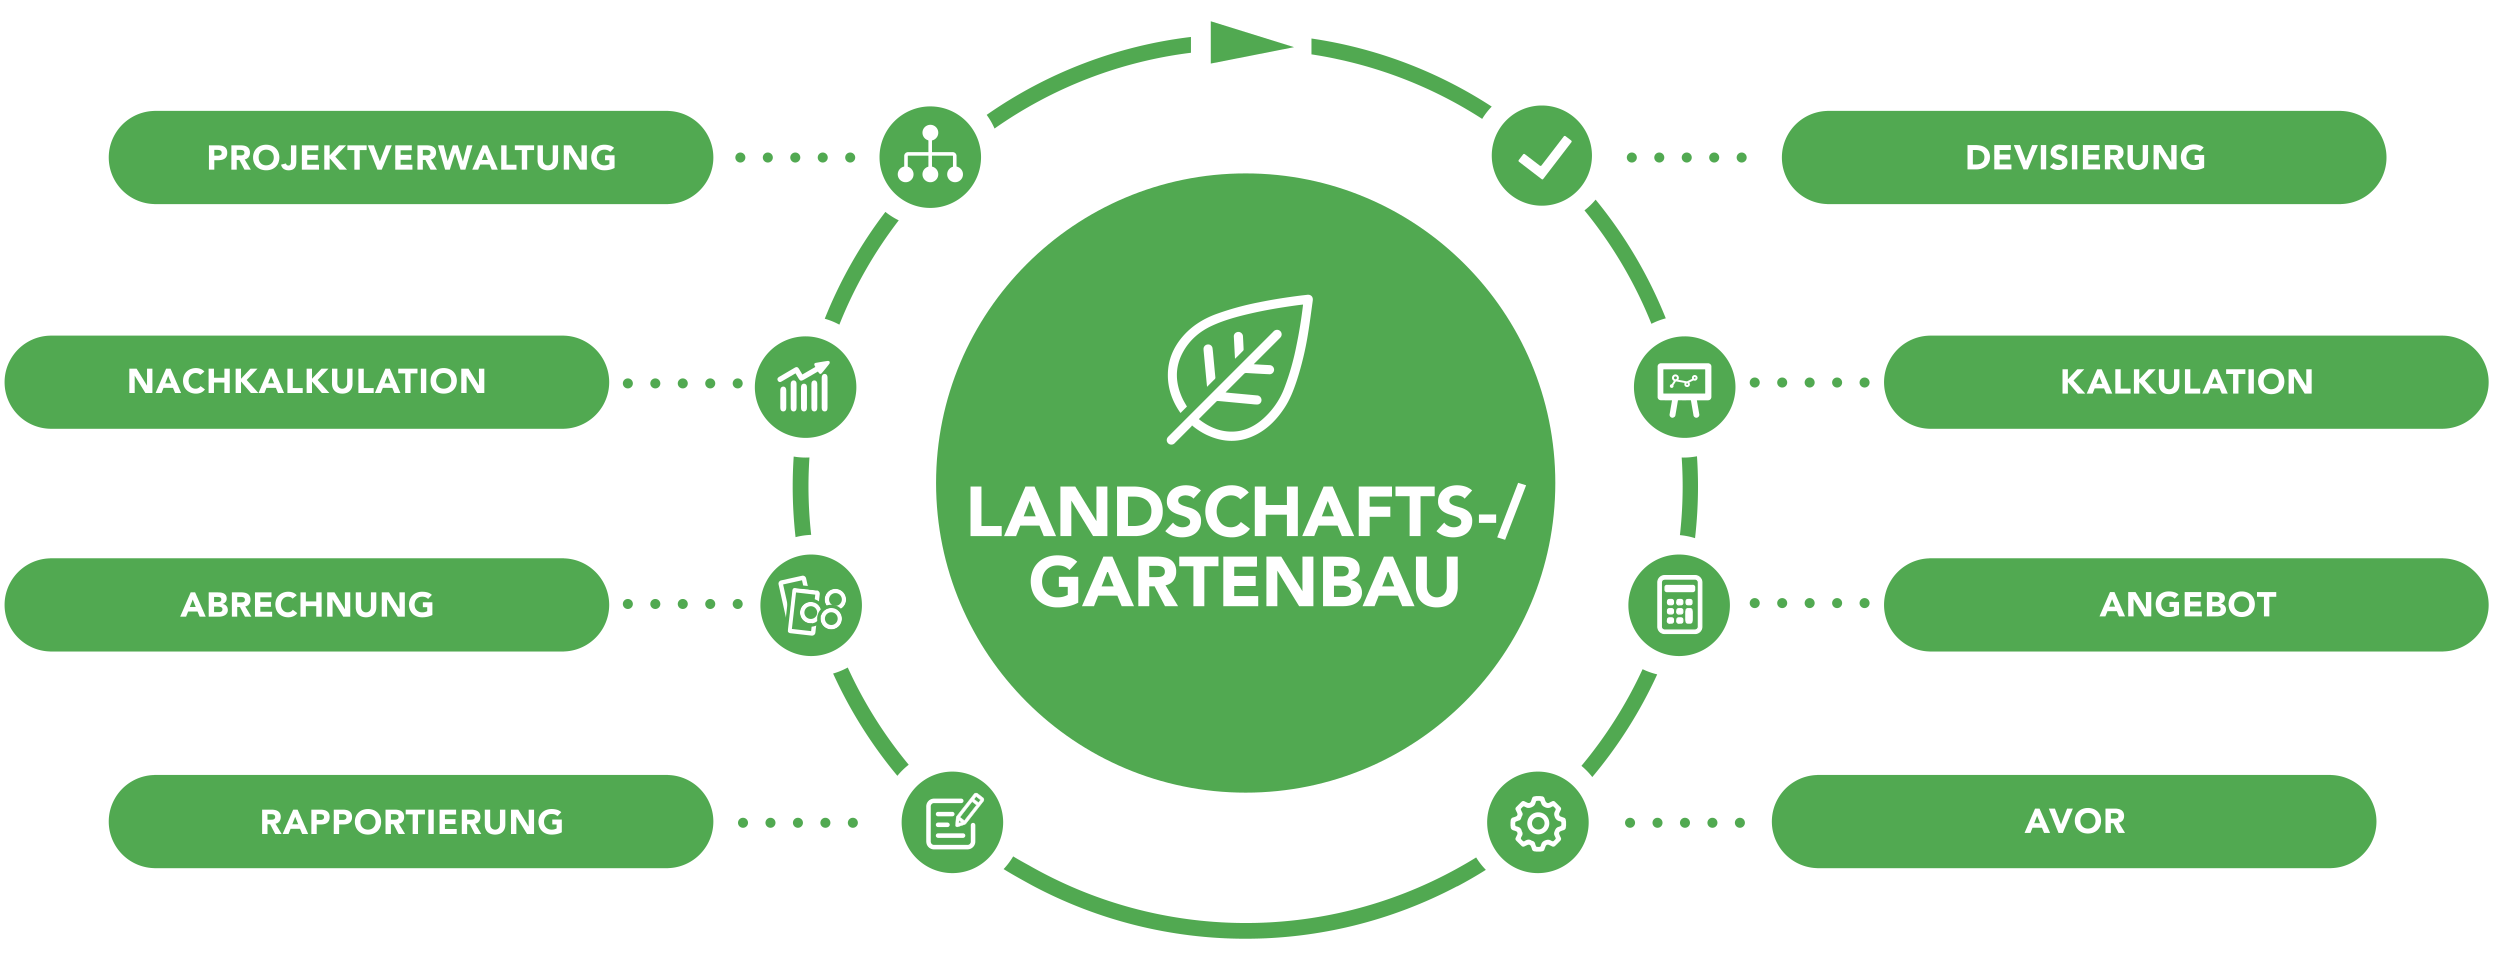 <svg id="66754e33-c100-4e1d-8ee4-f6311132a99c" data-name="0fbefdb7-f5c4-4c1a-8753-637f8cc804ca" xmlns="http://www.w3.org/2000/svg" xmlns:xlink="http://www.w3.org/1999/xlink" viewBox="0 0 2000 770"><defs><style>.\36 3a78d9a-3386-48d3-a629-e48ec4491f69{fill:none;}.a09f7ba9-0894-4c47-9b70-20bccda421ed{fill:#51a951;}.be63d292-bab0-4b8b-af3d-5b73892b2129{fill:#fff;}.\30 1f6016a-c758-451f-a403-85d48de9701e{clip-path:url(#288ba0dc-ca76-4eb8-af77-9841546897e1);}.ba047455-2e9d-4baa-b916-d90b4e84479c{clip-path:url(#e4d2900f-9372-4041-9d03-5565d367ddc8);}</style><clipPath id="288ba0dc-ca76-4eb8-af77-9841546897e1"><rect class="63a78d9a-3386-48d3-a629-e48ec4491f69" x="933.411" y="235.803" width="116.872" height="119.89"/></clipPath><clipPath id="e4d2900f-9372-4041-9d03-5565d367ddc8"><rect class="63a78d9a-3386-48d3-a629-e48ec4491f69" x="913.66" y="207.532" width="146.584" height="159.588"/></clipPath></defs><title>infografik_gartenbau-neu</title><path class="a09f7ba9-0894-4c47-9b70-20bccda421ed" d="M123.485,88.75V88.703h410.888V88.75a37.262,37.262,0,0,1,0,74.5v0.047H123.485V163.25a37.258,37.258,0,0,1,0-74.5"/><path class="a09f7ba9-0894-4c47-9b70-20bccda421ed" d="M40.15,268.516v-0.047h410.888v0.047a37.262,37.262,0,0,1,0,74.5v0.047H40.15v-0.047a37.258,37.258,0,0,1,0-74.5"/><path class="a09f7ba9-0894-4c47-9b70-20bccda421ed" d="M40.15,446.68v-0.047h410.888v0.047a37.262,37.262,0,0,1,0,74.5v0.047H40.15v-0.047a37.258,37.258,0,0,1,0-74.5"/><path class="a09f7ba9-0894-4c47-9b70-20bccda421ed" d="M123.485,620.016v-0.047h410.888v0.047a37.262,37.262,0,0,1,0,74.5v0.047H123.485v-0.047a37.258,37.258,0,0,1,0-74.5"/><path class="a09f7ba9-0894-4c47-9b70-20bccda421ed" d="M1872.712,88.75V88.703H1461.824V88.75a37.262,37.262,0,0,0,0,74.5v0.047H1872.712V163.25a37.258,37.258,0,0,0,0-74.5"/><path class="a09f7ba9-0894-4c47-9b70-20bccda421ed" d="M1954.443,268.516v-0.047H1543.555v0.047a37.262,37.262,0,0,0,0,74.5v0.047h410.888v-0.047a37.258,37.258,0,0,0,0-74.5"/><path class="a09f7ba9-0894-4c47-9b70-20bccda421ed" d="M1954.443,446.68v-0.047H1543.555v0.047a37.262,37.262,0,0,0,0,74.5v0.047h410.888v-0.047a37.258,37.258,0,0,0,0-74.5"/><path class="a09f7ba9-0894-4c47-9b70-20bccda421ed" d="M1244.25,386.406c0-136.781-110.898-247.687-247.699-247.687-136.799,0-247.698,110.906-247.698,247.687,0,136.812,110.899,247.719,247.698,247.719,136.801,0,247.699-110.907,247.699-247.719"/><path class="a09f7ba9-0894-4c47-9b70-20bccda421ed" d="M1864.687,620.016v-0.047H1453.799v0.047a37.262,37.262,0,0,0,0,74.5v0.047h410.888v-0.047a37.258,37.258,0,0,0,0-74.5"/><path class="a09f7ba9-0894-4c47-9b70-20bccda421ed" d="M1233.481,164.562a40.078,40.078,0,1,0-40.071-40.094,40.095,40.095,0,0,0,40.071,40.094"/><path class="a09f7ba9-0894-4c47-9b70-20bccda421ed" d="M1343.316,524.844a40.609,40.609,0,1,0-40.609-40.594,40.59,40.59,0,0,0,40.609,40.594"/><path class="a09f7ba9-0894-4c47-9b70-20bccda421ed" d="M1347.772,350.312a40.609,40.609,0,1,0-40.609-40.594,40.59,40.59,0,0,0,40.609,40.594"/><path class="a09f7ba9-0894-4c47-9b70-20bccda421ed" d="M1230.335,698.5a40.609,40.609,0,1,0-40.609-40.594,40.589,40.589,0,0,0,40.609,40.594"/><path class="a09f7ba9-0894-4c47-9b70-20bccda421ed" d="M648.939,524.844a40.609,40.609,0,1,1,40.609-40.594,40.59,40.59,0,0,1-40.609,40.594"/><path class="a09f7ba9-0894-4c47-9b70-20bccda421ed" d="M644.483,350.312a40.609,40.609,0,1,1,40.609-40.594,40.589,40.589,0,0,1-40.609,40.594"/><path class="a09f7ba9-0894-4c47-9b70-20bccda421ed" d="M761.921,698.5a40.609,40.609,0,1,1,40.609-40.594A40.589,40.589,0,0,1,761.921,698.5"/><path class="a09f7ba9-0894-4c47-9b70-20bccda421ed" d="M744.226,166.344a40.609,40.609,0,1,0-40.609-40.594,40.589,40.589,0,0,0,40.609,40.594"/><path class="be63d292-bab0-4b8b-af3d-5b73892b2129" d="M776.422,389.231h8.736v31.584h16.184v8.064H776.422V389.231Z"/><path class="be63d292-bab0-4b8b-af3d-5b73892b2129" d="M820.381,389.231h7.224L844.853,428.88h-9.856l-3.416-8.4h-15.4l-3.304,8.4h-9.632Zm3.36,11.536-4.816,12.32h9.688Z"/><path class="be63d292-bab0-4b8b-af3d-5b73892b2129" d="M848.326,389.231h11.872l16.856,27.553h0.112V389.231h8.736v39.648H874.478l-17.304-28.224h-0.112v28.224h-8.736V389.231Z"/><path class="be63d292-bab0-4b8b-af3d-5b73892b2129" d="M893.629,389.231h13.104a37.424,37.424,0,0,1,9.044,1.064,20.701,20.701,0,0,1,7.476,3.444,16.88,16.88,0,0,1,5.068,6.188,20.755,20.755,0,0,1,1.876,9.24,18.86,18.86,0,0,1-1.82,8.484,18.236,18.236,0,0,1-4.9,6.159,21.647,21.647,0,0,1-7.112,3.78,27.601,27.601,0,0,1-8.456,1.288H893.629V389.231Zm8.736,31.584h4.536a24.394,24.394,0,0,0,5.628-.615,12.049,12.049,0,0,0,4.508-2.044,9.81,9.81,0,0,0,2.996-3.752,13.307,13.307,0,0,0,1.092-5.685,11.082,11.082,0,0,0-1.092-5.067,10.136,10.136,0,0,0-2.94-3.557,12.886,12.886,0,0,0-4.34-2.1,19.272,19.272,0,0,0-5.236-.7h-5.152v23.52Z"/><path class="be63d292-bab0-4b8b-af3d-5b73892b2129" d="M954.78,398.92a6.223,6.223,0,0,0-2.884-1.988,10.355,10.355,0,0,0-3.444-.644,9.073,9.073,0,0,0-1.96.224,7.539,7.539,0,0,0-1.904.7,4.147,4.147,0,0,0-1.456,1.26,3.192,3.192,0,0,0-.56,1.904,3.156,3.156,0,0,0,1.344,2.744,12.727,12.727,0,0,0,3.388,1.624q2.044,0.671,4.396,1.344a18.133,18.133,0,0,1,4.396,1.904,10.413,10.413,0,0,1,3.388,3.304,10.072,10.072,0,0,1,1.344,5.544,12.753,12.753,0,0,1-1.232,5.768,11.709,11.709,0,0,1-3.332,4.089,14.174,14.174,0,0,1-4.872,2.407,22.343,22.343,0,0,1-13.02-.392,17.95,17.95,0,0,1-6.16-3.808l6.216-6.832a9.053,9.053,0,0,0,3.388,2.771,9.671,9.671,0,0,0,4.228.98,9.565,9.565,0,0,0,2.156-.252,7.009,7.009,0,0,0,1.96-.757,4.239,4.239,0,0,0,1.4-1.287,3.213,3.213,0,0,0,.532-1.849,3.355,3.355,0,0,0-1.372-2.828,12.663,12.663,0,0,0-3.444-1.764q-2.072-.727-4.48-1.456a20.064,20.064,0,0,1-4.48-1.96,10.776,10.776,0,0,1-3.444-3.248A9.284,9.284,0,0,1,933.5,401.104a11.911,11.911,0,0,1,1.26-5.6,12.162,12.162,0,0,1,3.36-4.032,14.607,14.607,0,0,1,4.844-2.436,19.835,19.835,0,0,1,5.656-.812,22.268,22.268,0,0,1,6.496.952,15.001,15.001,0,0,1,5.656,3.192Z"/><path class="be63d292-bab0-4b8b-af3d-5b73892b2129" d="M992.299,399.536a8.575,8.575,0,0,0-3.164-2.408,10.537,10.537,0,0,0-4.34-.84,10.864,10.864,0,0,0-8.204,3.611,12.385,12.385,0,0,0-2.408,4.061,15.472,15.472,0,0,0,0,10.22,12.714,12.714,0,0,0,2.38,4.032,10.77,10.77,0,0,0,3.556,2.66,10.283,10.283,0,0,0,4.396.952,9.85,9.85,0,0,0,4.76-1.12,9.483,9.483,0,0,0,3.416-3.136L999.971,423a15.159,15.159,0,0,1-6.383,5.208,19.755,19.755,0,0,1-7.952,1.68,24.421,24.421,0,0,1-8.568-1.456,19.58,19.58,0,0,1-6.776-4.172,18.908,18.908,0,0,1-4.452-6.58,24.095,24.095,0,0,1,0-17.248,18.917,18.917,0,0,1,4.452-6.58,19.638,19.638,0,0,1,6.776-4.172,24.443,24.443,0,0,1,8.568-1.456,21.01,21.01,0,0,1,3.5.309,18.877,18.877,0,0,1,3.584.979,16.024,16.024,0,0,1,3.388,1.792,13.533,13.533,0,0,1,2.912,2.744Z"/><path class="be63d292-bab0-4b8b-af3d-5b73892b2129" d="M1003.835,389.231h8.735v14.784h16.969V389.231h8.735v39.648h-8.735V411.744h-16.969v17.136H1003.835V389.231Z"/><path class="be63d292-bab0-4b8b-af3d-5b73892b2129" d="M1058.883,389.231h7.224l17.248,39.648H1073.499l-3.416-8.4h-15.4l-3.304,8.4h-9.632Zm3.36,11.536-4.816,12.32h9.688Z"/><path class="be63d292-bab0-4b8b-af3d-5b73892b2129" d="M1086.994,389.231h26.6v8.064h-17.864v8.064H1112.25v8.063h-16.521v15.456h-8.735V389.231Z"/><path class="be63d292-bab0-4b8b-af3d-5b73892b2129" d="M1127.706,396.96h-11.312v-7.729h31.36V396.96h-11.312v31.92h-8.736V396.96Z"/><path class="be63d292-bab0-4b8b-af3d-5b73892b2129" d="M1171.721,398.92a6.221,6.221,0,0,0-2.884-1.988,10.353,10.353,0,0,0-3.444-.644,9.077,9.077,0,0,0-1.96.224,7.539,7.539,0,0,0-1.903.7,4.138,4.138,0,0,0-1.456,1.26,3.189,3.189,0,0,0-.561,1.904,3.157,3.157,0,0,0,1.344,2.744,12.734,12.734,0,0,0,3.389,1.624q2.043,0.671,4.396,1.344a18.133,18.133,0,0,1,4.396,1.904,10.409,10.409,0,0,1,3.388,3.304,10.068,10.068,0,0,1,1.344,5.544,12.753,12.753,0,0,1-1.231,5.768,11.719,11.719,0,0,1-3.332,4.089,14.174,14.174,0,0,1-4.872,2.407,22.345,22.345,0,0,1-13.021-.392,17.947,17.947,0,0,1-6.159-3.808l6.216-6.832a9.048,9.048,0,0,0,3.388,2.771,9.673,9.673,0,0,0,4.229.98,9.567,9.567,0,0,0,2.155-.252,6.994,6.994,0,0,0,1.96-.757,4.231,4.231,0,0,0,1.4-1.287,3.213,3.213,0,0,0,.532-1.849,3.356,3.356,0,0,0-1.372-2.828,12.667,12.667,0,0,0-3.444-1.764q-2.073-.727-4.479-1.456a20.048,20.048,0,0,1-4.48-1.96,10.788,10.788,0,0,1-3.444-3.248,9.287,9.287,0,0,1-1.372-5.32,11.911,11.911,0,0,1,1.261-5.6,12.165,12.165,0,0,1,3.359-4.032,14.612,14.612,0,0,1,4.845-2.436,19.828,19.828,0,0,1,5.655-.812,22.269,22.269,0,0,1,6.496.952,14.998,14.998,0,0,1,5.656,3.192Z"/><path class="be63d292-bab0-4b8b-af3d-5b73892b2129" d="M1196.92,418.296h-13.775v-6.72h13.775v6.72Z"/><path class="be63d292-bab0-4b8b-af3d-5b73892b2129" d="M1214.504,386.264l6.384,1.96-16.8,43.624-6.328-1.96Z"/><path class="be63d292-bab0-4b8b-af3d-5b73892b2129" d="M862.606,482.137a31.612,31.612,0,0,1-8.064,2.912,40.992,40.992,0,0,1-8.568.896,24.421,24.421,0,0,1-8.568-1.456,19.58,19.58,0,0,1-6.776-4.172,18.908,18.908,0,0,1-4.452-6.58,24.095,24.095,0,0,1,0-17.248,18.917,18.917,0,0,1,4.452-6.58,19.638,19.638,0,0,1,6.776-4.172,24.443,24.443,0,0,1,8.568-1.456,31.743,31.743,0,0,1,8.764,1.148,17.163,17.163,0,0,1,7.028,3.948l-6.16,6.72a12.282,12.282,0,0,0-4.032-2.8,14.367,14.367,0,0,0-5.6-.952,12.972,12.972,0,0,0-5.068.952,11.384,11.384,0,0,0-3.892,2.659,11.678,11.678,0,0,0-2.492,4.061,15.472,15.472,0,0,0,0,10.22,11.719,11.719,0,0,0,2.492,4.032,11.359,11.359,0,0,0,3.892,2.66,12.972,12.972,0,0,0,5.068.952,16.687,16.687,0,0,0,4.928-.645,18.62,18.62,0,0,0,3.304-1.315v-6.44h-7.112V461.417h15.512v20.72Z"/><path class="be63d292-bab0-4b8b-af3d-5b73892b2129" d="M882.71,445.288h7.224l17.248,39.648h-9.856l-3.416-8.4h-15.4l-3.304,8.4h-9.632Zm3.36,11.536-4.816,12.32h9.688Z"/><path class="be63d292-bab0-4b8b-af3d-5b73892b2129" d="M910.654,445.288H925.998a27.043,27.043,0,0,1,5.74.589,13.612,13.612,0,0,1,4.76,1.96,9.779,9.779,0,0,1,3.248,3.695,12.523,12.523,0,0,1,1.204,5.796,11.636,11.636,0,0,1-2.184,7.141,9.831,9.831,0,0,1-6.384,3.724l10.08,16.744H931.99l-8.288-15.848h-4.312v15.848H910.654V445.288Zm8.736,16.408H924.542q1.176,0,2.492-.084a7.794,7.794,0,0,0,2.38-.504,4.121,4.121,0,0,0,1.764-1.315,4.011,4.011,0,0,0,.7-2.521,4.19,4.19,0,0,0-.616-2.408,4.128,4.128,0,0,0-1.568-1.372,6.995,6.995,0,0,0-2.184-.644,17.771,17.771,0,0,0-2.408-.168h-5.712v9.016Z"/><path class="be63d292-bab0-4b8b-af3d-5b73892b2129" d="M954.726,453.017h-11.312v-7.729h31.36v7.729h-11.312v31.92h-8.736V453.017Z"/><path class="be63d292-bab0-4b8b-af3d-5b73892b2129" d="M978.637,445.288h26.935v8.064H987.373v7.392h17.191v8.064H987.373v8.063h19.207v8.064H978.637V445.288Z"/><path class="be63d292-bab0-4b8b-af3d-5b73892b2129" d="M1013.133,445.288h11.872l16.855,27.553h0.112V445.288h8.736v39.648h-11.425l-17.304-28.224h-0.112v28.224h-8.735V445.288Z"/><path class="be63d292-bab0-4b8b-af3d-5b73892b2129" d="M1058.437,445.288h14.784a37.457,37.457,0,0,1,5.18.364,14.172,14.172,0,0,1,4.676,1.456,8.976,8.976,0,0,1,3.36,3.052,9.362,9.362,0,0,1,1.288,5.208,8.319,8.319,0,0,1-1.876,5.572,10.319,10.319,0,0,1-4.956,3.164v0.112a11.318,11.318,0,0,1,3.556,1.092,9.494,9.494,0,0,1,2.744,2.072,8.839,8.839,0,0,1,1.764,2.939,10.345,10.345,0,0,1,.616,3.584,9.534,9.534,0,0,1-1.344,5.236,10.572,10.572,0,0,1-3.473,3.388,15.209,15.209,0,0,1-4.787,1.849,25.661,25.661,0,0,1-5.292.56h-16.24V445.288Zm8.735,15.849H1073.5a8.836,8.836,0,0,0,1.988-.225,5.484,5.484,0,0,0,1.764-.728,3.805,3.805,0,0,0,1.261-1.344,4.039,4.039,0,0,0,.476-2.017,3.662,3.662,0,0,0-.532-2.044,3.715,3.715,0,0,0-1.372-1.26,6.543,6.543,0,0,0-1.903-.644,11.421,11.421,0,0,0-2.072-.196h-5.937v8.456Zm0,16.408h7.841a9.654,9.654,0,0,0,2.044-.225,5.384,5.384,0,0,0,1.876-.784,4.456,4.456,0,0,0,1.372-1.456,4.213,4.213,0,0,0,.531-2.184,3.507,3.507,0,0,0-.699-2.268,4.449,4.449,0,0,0-1.765-1.316,9.037,9.037,0,0,0-2.296-.616,17.17,17.17,0,0,0-2.296-.168h-6.608v9.017Z"/><path class="be63d292-bab0-4b8b-af3d-5b73892b2129" d="M1107.155,445.288h7.224l17.248,39.648h-9.855l-3.416-8.4h-15.4l-3.304,8.4h-9.632Zm3.36,11.536-4.816,12.32h9.688Z"/><path class="be63d292-bab0-4b8b-af3d-5b73892b2129" d="M1166.18,469.648a19.153,19.153,0,0,1-1.063,6.496,14.306,14.306,0,0,1-3.164,5.152,14.495,14.495,0,0,1-5.236,3.416,21.969,21.969,0,0,1-14.504,0,14.487,14.487,0,0,1-5.236-3.416,14.293,14.293,0,0,1-3.164-5.152,19.129,19.129,0,0,1-1.063-6.496V445.288h8.735V469.312a9.638,9.638,0,0,0,.589,3.416,8.145,8.145,0,0,0,1.651,2.716,7.486,7.486,0,0,0,2.548,1.792,7.995,7.995,0,0,0,3.221.645,7.799,7.799,0,0,0,3.191-.645,7.569,7.569,0,0,0,2.521-1.792,8.161,8.161,0,0,0,1.651-2.716,9.638,9.638,0,0,0,.588-3.416V445.288h8.736v24.36Z"/><path class="a09f7ba9-0894-4c47-9b70-20bccda421ed" d="M1309.467,126.021a4.007,4.007,0,1,0-4.006,4.006,4.007,4.007,0,0,0,4.006-4.006m21.968,0a4.006,4.006,0,1,0-4.006,4.006,4.006,4.006,0,0,0,4.006-4.006m21.969,0a4.007,4.007,0,1,0-4.006,4.006,4.007,4.007,0,0,0,4.006-4.006m21.968,0a4.006,4.006,0,1,0-4.006,4.006,4.006,4.006,0,0,0,4.006-4.006m21.969,0a4.007,4.007,0,1,0-4.006,4.006,4.007,4.007,0,0,0,4.006-4.006"/><path class="a09f7ba9-0894-4c47-9b70-20bccda421ed" d="M596.294,126.021a4.006,4.006,0,1,0-4.006,4.006,4.007,4.007,0,0,0,4.006-4.006m21.968,0a4.006,4.006,0,1,0-4.006,4.006,4.006,4.006,0,0,0,4.006-4.006m21.969,0a4.006,4.006,0,1,0-4.006,4.006,4.007,4.007,0,0,0,4.006-4.006m21.968,0a4.006,4.006,0,1,0-4.006,4.006,4.006,4.006,0,0,0,4.006-4.006m21.969,0a4.006,4.006,0,1,0-4.006,4.006,4.007,4.007,0,0,0,4.006-4.006"/><path class="a09f7ba9-0894-4c47-9b70-20bccda421ed" d="M506.293,306.729a4.006,4.006,0,1,0-4.006,4.006,4.007,4.007,0,0,0,4.006-4.006m21.968,0a4.006,4.006,0,1,0-4.006,4.006,4.006,4.006,0,0,0,4.006-4.006m21.969,0a4.006,4.006,0,1,0-4.006,4.006,4.007,4.007,0,0,0,4.006-4.006m21.968,0a4.006,4.006,0,1,0-4.006,4.006,4.006,4.006,0,0,0,4.006-4.006m21.969,0a4.006,4.006,0,1,0-4.006,4.006,4.007,4.007,0,0,0,4.006-4.006"/><path class="a09f7ba9-0894-4c47-9b70-20bccda421ed" d="M1407.798,306.021a4.007,4.007,0,1,0-4.006,4.006,4.007,4.007,0,0,0,4.006-4.006m21.968,0a4.006,4.006,0,1,0-4.006,4.006,4.006,4.006,0,0,0,4.006-4.006m21.969,0a4.007,4.007,0,1,0-4.006,4.006,4.007,4.007,0,0,0,4.006-4.006m21.968,0a4.006,4.006,0,1,0-4.006,4.006,4.006,4.006,0,0,0,4.006-4.006m21.969,0a4.007,4.007,0,1,0-4.006,4.006,4.007,4.007,0,0,0,4.006-4.006"/><path class="a09f7ba9-0894-4c47-9b70-20bccda421ed" d="M506.293,483.186a4.006,4.006,0,1,0-4.006,4.006,4.007,4.007,0,0,0,4.006-4.006m21.968,0a4.006,4.006,0,1,0-4.006,4.006,4.006,4.006,0,0,0,4.006-4.006m21.969,0a4.006,4.006,0,1,0-4.006,4.006,4.007,4.007,0,0,0,4.006-4.006m21.968,0a4.006,4.006,0,1,0-4.006,4.006,4.006,4.006,0,0,0,4.006-4.006m21.969,0a4.006,4.006,0,1,0-4.006,4.006,4.007,4.007,0,0,0,4.006-4.006"/><path class="a09f7ba9-0894-4c47-9b70-20bccda421ed" d="M1407.798,482.477a4.007,4.007,0,1,0-4.006,4.006,4.007,4.007,0,0,0,4.006-4.006m21.968,0a4.006,4.006,0,1,0-4.006,4.006,4.006,4.006,0,0,0,4.006-4.006m21.969,0a4.007,4.007,0,1,0-4.006,4.006,4.007,4.007,0,0,0,4.006-4.006m21.968,0a4.006,4.006,0,1,0-4.006,4.006,4.006,4.006,0,0,0,4.006-4.006m21.969,0a4.007,4.007,0,1,0-4.006,4.006,4.007,4.007,0,0,0,4.006-4.006"/><path class="a09f7ba9-0894-4c47-9b70-20bccda421ed" d="M1308.05,658.225a4.007,4.007,0,1,0-4.006,4.006,4.007,4.007,0,0,0,4.006-4.006m21.968,0a4.006,4.006,0,1,0-4.006,4.006,4.006,4.006,0,0,0,4.006-4.006m21.969,0a4.007,4.007,0,1,0-4.006,4.006,4.007,4.007,0,0,0,4.006-4.006m21.968,0a4.006,4.006,0,1,0-4.006,4.006,4.006,4.006,0,0,0,4.006-4.006m21.969,0a4.007,4.007,0,1,0-4.006,4.006,4.007,4.007,0,0,0,4.006-4.006"/><path class="a09f7ba9-0894-4c47-9b70-20bccda421ed" d="M598.42,658.225a4.006,4.006,0,1,0-4.006,4.006,4.007,4.007,0,0,0,4.006-4.006m21.968,0a4.006,4.006,0,1,0-4.006,4.006,4.006,4.006,0,0,0,4.006-4.006m21.969,0a4.006,4.006,0,1,0-4.006,4.006,4.007,4.007,0,0,0,4.006-4.006m21.968,0a4.006,4.006,0,1,0-4.006,4.006,4.006,4.006,0,0,0,4.006-4.006m21.969,0a4.006,4.006,0,1,0-4.006,4.006,4.007,4.007,0,0,0,4.006-4.006"/><path class="a09f7ba9-0894-4c47-9b70-20bccda421ed" d="M648.945,427.901a353.368,353.368,0,0,1-2.164-38.886c0-7.747.279-15.426,0.775-23.046-1.018.054-2.041,0.086-3.073,0.086a56.991,56.991,0,0,1-9.528-.815c-0.512,7.882-.801,15.825-0.801,23.837a365.884,365.884,0,0,0,2.284,40.647,56.631,56.631,0,0,1,12.507-1.823m22.54-168.171a348.989,348.989,0,0,1,47.51-83.453,56.594,56.594,0,0,1-10.671-6.772,361.578,361.578,0,0,0-48.522,85.495,56.201,56.201,0,0,1,11.683,4.73m55.489,352.054a349.647,349.647,0,0,1-48.778-77.776,56.305,56.305,0,0,1-11.713,4.824,362.324,362.324,0,0,0,51.42,81.841,56.879,56.879,0,0,1,9.071-8.889m68.654-508.945a347.528,347.528,0,0,1,157.134-60.63v-12.647a360.058,360.058,0,0,0-163.426,62.337,56.489,56.489,0,0,1,6.292,10.94m368.968,592.599a349.467,349.467,0,0,1-341.453-3.163s-8.556-4.632-12.598-7.172a56.799,56.799,0,0,1-7.669,10.161c7.502,4.748,23.165,13.222,23.165,13.222a362.493,362.493,0,0,0,339.729.503l0.049,0.121q11.695-6.204,22.871-13.225a56.81,56.81,0,0,1-7.762-9.942c-5.341,3.321-10.804,6.46-16.332,9.495m21.156-600.317a56.104,56.104,0,0,1,7.631-9.856,359.921,359.921,0,0,0-144.214-54.458v12.688q8.91,1.351,17.665,3.159c0.111,0.023.224,0.042,0.335,0.065,1.158,0.239,2.306.504,3.46,0.754,1.962,0.421,3.923.845,5.872,1.3,0.41,0.097.817,0.201,1.226,0.299a347.441,347.441,0,0,1,108.025,46.049m128.329,440.217a349.581,349.581,0,0,1-48.945,77.354,56.899,56.899,0,0,1,8.699,8.954,362.314,362.314,0,0,0,51.932-82.147,56.145,56.145,0,0,1-11.686-4.161m7.058-276.282a56.136,56.136,0,0,1,11.489-4.378,361.891,361.891,0,0,0-56.133-94.979,56.105,56.105,0,0,1-8.918,8.598,349.13,349.13,0,0,1,53.562,90.759m37.268,130.021c0-8.087-.293-16.105-0.815-24.061a56.802,56.802,0,0,1-10.779,1.039c-0.489,0-.973-0.021-1.458-0.038,0.495,7.605.773,15.269,0.773,22.998a353.136,353.136,0,0,1-2.189,39.092,56.412,56.412,0,0,1,12.092,2.429,365.884,365.884,0,0,0,2.376-41.459"/><path class="be63d292-bab0-4b8b-af3d-5b73892b2129" d="M1574.002,116.059h6.435a18.381,18.381,0,0,1,4.441.523,10.164,10.164,0,0,1,3.671,1.691,8.304,8.304,0,0,1,2.489,3.039,10.201,10.201,0,0,1,.921,4.537,9.259,9.259,0,0,1-.894,4.167,8.961,8.961,0,0,1-2.406,3.025,10.645,10.645,0,0,1-3.493,1.856,13.553,13.553,0,0,1-4.152.632H1574.002V116.059Zm4.289,15.51h2.228a11.969,11.969,0,0,0,2.765-.303,5.902,5.902,0,0,0,2.213-1.003,4.817,4.817,0,0,0,1.472-1.843,6.532,6.532,0,0,0,.536-2.791,5.445,5.445,0,0,0-.536-2.489,4.978,4.978,0,0,0-1.443-1.746,6.324,6.324,0,0,0-2.132-1.031,9.449,9.449,0,0,0-2.571-.344H1578.291v11.55Z"/><path class="be63d292-bab0-4b8b-af3d-5b73892b2129" d="M1595.423,116.059h13.228v3.96h-8.938v3.63h8.443v3.96h-8.443v3.96h9.433v3.96h-13.723V116.059Z"/><path class="be63d292-bab0-4b8b-af3d-5b73892b2129" d="M1611.043,116.059h4.896l4.812,12.76h0.055l4.896-12.76h4.592l-8.029,19.47h-3.438Z"/><path class="be63d292-bab0-4b8b-af3d-5b73892b2129" d="M1632.658,116.059h4.29V135.529h-4.29V116.059Z"/><path class="be63d292-bab0-4b8b-af3d-5b73892b2129" d="M1651.001,120.817a3.065,3.065,0,0,0-1.417-.977,5.082,5.082,0,0,0-1.691-.316,4.433,4.433,0,0,0-.962.11,3.704,3.704,0,0,0-.936.344,2.045,2.045,0,0,0-.715.619,1.716,1.716,0,0,0,.385,2.283,6.243,6.243,0,0,0,1.664.797q1.003,0.33,2.159.66a8.885,8.885,0,0,1,2.158.935,5.119,5.119,0,0,1,1.664,1.623,4.941,4.941,0,0,1,.66,2.722,6.258,6.258,0,0,1-.605,2.833,5.744,5.744,0,0,1-1.636,2.008,6.958,6.958,0,0,1-2.393,1.182,10.967,10.967,0,0,1-6.394-.192,8.802,8.802,0,0,1-3.025-1.87l3.053-3.355a4.444,4.444,0,0,0,1.663,1.361,4.754,4.754,0,0,0,2.077.481,4.699,4.699,0,0,0,1.059-.124,3.445,3.445,0,0,0,.962-0.371,2.07,2.07,0,0,0,.688-0.632,1.573,1.573,0,0,0,.262-0.908,1.647,1.647,0,0,0-.674-1.389,6.227,6.227,0,0,0-1.691-.866q-1.018-.357-2.2-0.715a9.847,9.847,0,0,1-2.2-.962,5.293,5.293,0,0,1-1.69-1.595,4.556,4.556,0,0,1-.674-2.613,5.854,5.854,0,0,1,.618-2.75,5.982,5.982,0,0,1,1.65-1.98,7.186,7.186,0,0,1,2.379-1.196,9.74,9.74,0,0,1,2.777-.398,10.922,10.922,0,0,1,3.189.467,7.367,7.367,0,0,1,2.778,1.567Z"/><path class="be63d292-bab0-4b8b-af3d-5b73892b2129" d="M1657.518,116.059h4.29V135.529h-4.29V116.059Z"/><path class="be63d292-bab0-4b8b-af3d-5b73892b2129" d="M1666.316,116.059h13.228v3.96h-8.938v3.63h8.443v3.96h-8.443v3.96h9.433v3.96h-13.723V116.059Z"/><path class="be63d292-bab0-4b8b-af3d-5b73892b2129" d="M1683.918,116.059h7.534a13.31,13.31,0,0,1,2.819.289,6.683,6.683,0,0,1,2.337.962,4.807,4.807,0,0,1,1.596,1.815,6.156,6.156,0,0,1,.591,2.846,5.715,5.715,0,0,1-1.072,3.506,4.826,4.826,0,0,1-3.135,1.829l4.949,8.223h-5.143l-4.069-7.783H1688.207v7.783H1683.918V116.059Zm4.289,8.058h2.53q0.577,0,1.224-.041a3.856,3.856,0,0,0,1.169-.248,2.023,2.023,0,0,0,.866-0.646,1.964,1.964,0,0,0,.344-1.237,2.051,2.051,0,0,0-.303-1.183,2.019,2.019,0,0,0-.77-0.674,3.435,3.435,0,0,0-1.072-.316,8.724,8.724,0,0,0-1.183-.083H1688.207v4.427Z"/><path class="be63d292-bab0-4b8b-af3d-5b73892b2129" d="M1718.457,128.022a9.408,9.408,0,0,1-.522,3.19,7.021,7.021,0,0,1-1.554,2.53,7.116,7.116,0,0,1-2.571,1.678,10.783,10.783,0,0,1-7.122,0,7.108,7.108,0,0,1-2.571-1.678,7.008,7.008,0,0,1-1.554-2.53,9.384,9.384,0,0,1-.522-3.19V116.059h4.289v11.798a4.74,4.74,0,0,0,.289,1.677,3.996,3.996,0,0,0,.812,1.334,3.673,3.673,0,0,0,1.251.88,3.925,3.925,0,0,0,1.581.316,3.829,3.829,0,0,0,1.567-.316,3.719,3.719,0,0,0,1.238-.88,4.009,4.009,0,0,0,.811-1.334,4.718,4.718,0,0,0,.289-1.677V116.059h4.29V128.022Z"/><path class="be63d292-bab0-4b8b-af3d-5b73892b2129" d="M1722.83,116.059h5.829l8.278,13.53h0.055V116.059h4.29V135.529h-5.61l-8.497-13.86h-0.056V135.529h-4.289V116.059Z"/><path class="be63d292-bab0-4b8b-af3d-5b73892b2129" d="M1763.336,134.154a15.524,15.524,0,0,1-3.96,1.43,20.132,20.132,0,0,1-4.207.44,11.997,11.997,0,0,1-4.208-.715,9.617,9.617,0,0,1-3.327-2.048,9.281,9.281,0,0,1-2.187-3.231,11.828,11.828,0,0,1,0-8.47,9.283,9.283,0,0,1,2.187-3.231,9.633,9.633,0,0,1,3.327-2.049,11.996,11.996,0,0,1,4.208-.715,15.592,15.592,0,0,1,4.304.563,8.433,8.433,0,0,1,3.451,1.939l-3.025,3.3a6.043,6.043,0,0,0-1.979-1.375,7.064,7.064,0,0,0-2.75-.467,6.375,6.375,0,0,0-2.489.467,5.597,5.597,0,0,0-1.911,1.306,5.735,5.735,0,0,0-1.224,1.994,7.59,7.59,0,0,0,0,5.019,5.755,5.755,0,0,0,1.224,1.98,5.576,5.576,0,0,0,1.911,1.306,6.366,6.366,0,0,0,2.489.468,8.199,8.199,0,0,0,2.42-.316,9.098,9.098,0,0,0,1.622-.646v-3.162h-3.492v-3.96h7.617v10.175Z"/><path class="be63d292-bab0-4b8b-af3d-5b73892b2129" d="M1650.011,295.387h4.29v8.085l7.562-8.085h5.61l-8.662,9.048,9.404,10.422h-5.994l-7.921-9.24v9.24h-4.29V295.387Z"/><path class="be63d292-bab0-4b8b-af3d-5b73892b2129" d="M1677.786,295.387h3.547l8.471,19.47h-4.84l-1.678-4.125h-7.562l-1.623,4.125h-4.729Zm1.649,5.665-2.364,6.05h4.757Z"/><path class="be63d292-bab0-4b8b-af3d-5b73892b2129" d="M1692.25,295.387h4.29V310.897h7.948v3.96H1692.25V295.387Z"/><path class="be63d292-bab0-4b8b-af3d-5b73892b2129" d="M1707.127,295.387h4.29v8.085l7.562-8.085h5.61l-8.662,9.048,9.404,10.422h-5.994l-7.921-9.24v9.24h-4.29V295.387Z"/><path class="be63d292-bab0-4b8b-af3d-5b73892b2129" d="M1743.51,307.35a9.408,9.408,0,0,1-.522,3.19,7.021,7.021,0,0,1-1.554,2.53,7.116,7.116,0,0,1-2.571,1.678,10.783,10.783,0,0,1-7.122,0,7.108,7.108,0,0,1-2.571-1.678,7.008,7.008,0,0,1-1.554-2.53,9.384,9.384,0,0,1-.522-3.19V295.387h4.289v11.798a4.74,4.74,0,0,0,.289,1.677,3.996,3.996,0,0,0,.812,1.334,3.673,3.673,0,0,0,1.251.88,3.925,3.925,0,0,0,1.581.316,3.829,3.829,0,0,0,1.567-.316,3.719,3.719,0,0,0,1.238-.88,4.009,4.009,0,0,0,.811-1.334,4.718,4.718,0,0,0,.289-1.677V295.387h4.29v11.963Z"/><path class="be63d292-bab0-4b8b-af3d-5b73892b2129" d="M1747.965,295.387h4.29V310.897h7.948v3.96h-12.238V295.387Z"/><path class="be63d292-bab0-4b8b-af3d-5b73892b2129" d="M1770.212,295.387h3.547l8.471,19.47h-4.84l-1.678-4.125h-7.562l-1.623,4.125h-4.729Zm1.649,5.665-2.364,6.05h4.757Z"/><path class="be63d292-bab0-4b8b-af3d-5b73892b2129" d="M1786.464,299.182h-5.555v-3.795h15.4v3.795h-5.556v15.675h-4.29v-15.675Z"/><path class="be63d292-bab0-4b8b-af3d-5b73892b2129" d="M1798.784,295.387h4.29v19.47h-4.29V295.387Z"/><path class="be63d292-bab0-4b8b-af3d-5b73892b2129" d="M1806.483,305.122a11,11,0,0,1,.784-4.235,9.283,9.283,0,0,1,2.187-3.231,9.633,9.633,0,0,1,3.327-2.049,12.74,12.74,0,0,1,8.415,0,9.633,9.633,0,0,1,3.327,2.049,9.283,9.283,0,0,1,2.187,3.231,11.828,11.828,0,0,1,0,8.47,9.281,9.281,0,0,1-2.187,3.231,9.617,9.617,0,0,1-3.327,2.048,12.732,12.732,0,0,1-8.415,0,9.617,9.617,0,0,1-3.327-2.048,9.281,9.281,0,0,1-2.187-3.231A10.998,10.998,0,0,1,1806.483,305.122Zm4.455,0a7.138,7.138,0,0,0,.427,2.516,5.755,5.755,0,0,0,1.224,1.98,5.576,5.576,0,0,0,1.911,1.306,6.855,6.855,0,0,0,4.978,0,5.585,5.585,0,0,0,1.911-1.306,5.77,5.77,0,0,0,1.224-1.98,7.59,7.59,0,0,0,0-5.019,5.749,5.749,0,0,0-1.224-1.994,5.606,5.606,0,0,0-1.911-1.306,6.861,6.861,0,0,0-4.978,0,5.597,5.597,0,0,0-1.911,1.306,5.735,5.735,0,0,0-1.224,1.994A7.174,7.174,0,0,0,1810.938,305.122Z"/><path class="be63d292-bab0-4b8b-af3d-5b73892b2129" d="M1830.877,295.387h5.829l8.278,13.53h0.055V295.387h4.29v19.47h-5.61l-8.497-13.86H1835.166v13.86H1830.877V295.387Z"/><path class="be63d292-bab0-4b8b-af3d-5b73892b2129" d="M1688.017,473.642h3.547l8.471,19.47h-4.84l-1.678-4.125h-7.562l-1.623,4.125h-4.729Zm1.649,5.665-2.364,6.05h4.757Z"/><path class="be63d292-bab0-4b8b-af3d-5b73892b2129" d="M1702.564,473.642h5.829l8.278,13.529h0.055V473.642h4.29v19.47h-5.61l-8.497-13.86h-0.056v13.86h-4.289V473.642Z"/><path class="be63d292-bab0-4b8b-af3d-5b73892b2129" d="M1743.208,491.736a15.505,15.505,0,0,1-3.96,1.43,20.133,20.133,0,0,1-4.207.44,11.996,11.996,0,0,1-4.208-.715,9.619,9.619,0,0,1-3.327-2.049,9.29,9.29,0,0,1-2.187-3.231,11.827,11.827,0,0,1,0-8.47,9.281,9.281,0,0,1,2.187-3.231,9.633,9.633,0,0,1,3.327-2.049,11.996,11.996,0,0,1,4.208-.715,15.611,15.611,0,0,1,4.304.563,8.438,8.438,0,0,1,3.451,1.938l-3.025,3.301a6.028,6.028,0,0,0-1.979-1.375,7.063,7.063,0,0,0-2.75-.468,6.375,6.375,0,0,0-2.489.468,5.588,5.588,0,0,0-1.911,1.306,5.73,5.73,0,0,0-1.224,1.994,7.59,7.59,0,0,0,0,5.019,5.762,5.762,0,0,0,1.224,1.98,5.588,5.588,0,0,0,1.911,1.306,6.357,6.357,0,0,0,2.489.468,8.199,8.199,0,0,0,2.42-.316,9.098,9.098,0,0,0,1.622-.646v-3.162h-3.492v-3.96h7.617v10.175Z"/><path class="be63d292-bab0-4b8b-af3d-5b73892b2129" d="M1747.745,473.642h13.228v3.96h-8.938v3.63h8.443v3.96h-8.443v3.96h9.433v3.96h-13.723V473.642Z"/><path class="be63d292-bab0-4b8b-af3d-5b73892b2129" d="M1765.511,473.642h7.26a18.368,18.368,0,0,1,2.544.179,6.95,6.95,0,0,1,2.296.715,4.412,4.412,0,0,1,1.65,1.499,4.6,4.6,0,0,1,.632,2.558,4.08,4.08,0,0,1-.921,2.735,5.064,5.064,0,0,1-2.434,1.554v0.056a5.563,5.563,0,0,1,1.746.536,4.653,4.653,0,0,1,1.348,1.018,4.352,4.352,0,0,1,.866,1.443,5.082,5.082,0,0,1,.302,1.76,4.683,4.683,0,0,1-.659,2.571,5.2,5.2,0,0,1-1.705,1.664,7.469,7.469,0,0,1-2.352.907,12.572,12.572,0,0,1-2.599.275h-7.975V473.642Zm4.289,7.782h3.108a4.313,4.313,0,0,0,.976-0.11,2.681,2.681,0,0,0,.866-0.357,1.862,1.862,0,0,0,.619-0.66,1.979,1.979,0,0,0,.233-0.989,1.799,1.799,0,0,0-.261-1.004,1.837,1.837,0,0,0-.674-0.619,3.229,3.229,0,0,0-.936-0.316,5.667,5.667,0,0,0-1.018-.096h-2.915v4.152Zm0,8.058h3.851a4.752,4.752,0,0,0,1.004-.11,2.652,2.652,0,0,0,.921-0.385,2.188,2.188,0,0,0,.674-0.715,2.067,2.067,0,0,0,.262-1.072,1.725,1.725,0,0,0-.344-1.114,2.19,2.19,0,0,0-.867-0.646,4.419,4.419,0,0,0-1.127-.302,8.276,8.276,0,0,0-1.128-.083h-3.245v4.428Z"/><path class="be63d292-bab0-4b8b-af3d-5b73892b2129" d="M1782.862,483.376a10.995,10.995,0,0,1,.784-4.234,9.281,9.281,0,0,1,2.187-3.231,9.633,9.633,0,0,1,3.327-2.049,12.74,12.74,0,0,1,8.415,0,9.633,9.633,0,0,1,3.327,2.049,9.281,9.281,0,0,1,2.187,3.231,11.827,11.827,0,0,1,0,8.47,9.29,9.29,0,0,1-2.187,3.231,9.619,9.619,0,0,1-3.327,2.049,12.74,12.74,0,0,1-8.415,0,9.619,9.619,0,0,1-3.327-2.049,9.29,9.29,0,0,1-2.187-3.231A10.997,10.997,0,0,1,1782.862,483.376Zm4.455,0a7.141,7.141,0,0,0,.427,2.517,5.762,5.762,0,0,0,1.224,1.98,5.588,5.588,0,0,0,1.911,1.306,6.855,6.855,0,0,0,4.978,0,5.598,5.598,0,0,0,1.911-1.306,5.776,5.776,0,0,0,1.224-1.98,7.59,7.59,0,0,0,0-5.019,5.745,5.745,0,0,0-1.224-1.994,5.598,5.598,0,0,0-1.911-1.306,6.855,6.855,0,0,0-4.978,0,5.588,5.588,0,0,0-1.911,1.306,5.73,5.73,0,0,0-1.224,1.994A7.171,7.171,0,0,0,1787.317,483.376Z"/><path class="be63d292-bab0-4b8b-af3d-5b73892b2129" d="M1811.16,477.437h-5.555V473.642h15.4v3.795h-5.556v15.675h-4.29v-15.675Z"/><path class="be63d292-bab0-4b8b-af3d-5b73892b2129" d="M1628.066,646.864h3.547l8.471,19.47h-4.84l-1.678-4.125h-7.562l-1.623,4.125h-4.729Zm1.649,5.665-2.364,6.05h4.757Z"/><path class="be63d292-bab0-4b8b-af3d-5b73892b2129" d="M1639.038,646.864h4.896l4.812,12.76h0.055l4.896-12.76h4.592l-8.029,19.47h-3.438Z"/><path class="be63d292-bab0-4b8b-af3d-5b73892b2129" d="M1659.855,656.599a10.995,10.995,0,0,1,.784-4.234,9.281,9.281,0,0,1,2.187-3.231,9.633,9.633,0,0,1,3.327-2.049,12.74,12.74,0,0,1,8.415,0,9.633,9.633,0,0,1,3.327,2.049,9.281,9.281,0,0,1,2.187,3.231,11.827,11.827,0,0,1,0,8.47,9.29,9.29,0,0,1-2.187,3.231,9.619,9.619,0,0,1-3.327,2.049,12.74,12.74,0,0,1-8.415,0,9.619,9.619,0,0,1-3.327-2.049,9.29,9.29,0,0,1-2.187-3.231A10.997,10.997,0,0,1,1659.855,656.599Zm4.455,0a7.141,7.141,0,0,0,.427,2.517,5.762,5.762,0,0,0,1.224,1.98,5.588,5.588,0,0,0,1.911,1.306,6.855,6.855,0,0,0,4.978,0,5.598,5.598,0,0,0,1.911-1.306,5.776,5.776,0,0,0,1.224-1.98,7.59,7.59,0,0,0,0-5.019,5.745,5.745,0,0,0-1.224-1.994,5.598,5.598,0,0,0-1.911-1.306,6.855,6.855,0,0,0-4.978,0,5.588,5.588,0,0,0-1.911,1.306,5.73,5.73,0,0,0-1.224,1.994A7.171,7.171,0,0,0,1664.311,656.599Z"/><path class="be63d292-bab0-4b8b-af3d-5b73892b2129" d="M1684.386,646.864h7.534a13.311,13.311,0,0,1,2.819.288,6.702,6.702,0,0,1,2.337.963,4.805,4.805,0,0,1,1.596,1.815,6.151,6.151,0,0,1,.591,2.846,5.718,5.718,0,0,1-1.072,3.507,4.83,4.83,0,0,1-3.135,1.828l4.949,8.223h-5.143l-4.069-7.782h-2.118V666.334h-4.289V646.864Zm4.289,8.058h2.53q0.577,0,1.224-.042a3.827,3.827,0,0,0,1.169-.247,2.019,2.019,0,0,0,.866-0.646,1.963,1.963,0,0,0,.344-1.237,2.052,2.052,0,0,0-.303-1.183,2.019,2.019,0,0,0-.77-0.674,3.462,3.462,0,0,0-1.072-.316,8.801,8.801,0,0,0-1.183-.082h-2.806v4.428Z"/><path class="be63d292-bab0-4b8b-af3d-5b73892b2129" d="M167.156,116.279h7.232a14.3,14.3,0,0,1,2.86.275,6.502,6.502,0,0,1,2.352.949,4.797,4.797,0,0,1,1.595,1.815,6.215,6.215,0,0,1,.591,2.874,6.63,6.63,0,0,1-.55,2.86,4.697,4.697,0,0,1-1.513,1.842,6.126,6.126,0,0,1-2.282.976,13.358,13.358,0,0,1-2.86.289h-3.135V135.749h-4.29V116.279Zm4.29,8.25h2.86a5.499,5.499,0,0,0,1.114-.11,2.949,2.949,0,0,0,.962-0.371,1.984,1.984,0,0,0,.688-0.715,2.261,2.261,0,0,0,.261-1.142,1.932,1.932,0,0,0-.344-1.196,2.287,2.287,0,0,0-.88-0.701,3.78,3.78,0,0,0-1.196-.316,12.338,12.338,0,0,0-1.265-.068h-2.2v4.62Z"/><path class="be63d292-bab0-4b8b-af3d-5b73892b2129" d="M185.086,116.279h7.535a13.309,13.309,0,0,1,2.819.289,6.69,6.69,0,0,1,2.337.962,4.805,4.805,0,0,1,1.595,1.815,6.15,6.15,0,0,1,.591,2.846,5.715,5.715,0,0,1-1.072,3.506,4.829,4.829,0,0,1-3.135,1.829l4.95,8.223h-5.143l-4.07-7.783H189.376V135.749h-4.29V116.279Zm4.29,8.058h2.53q0.578,0,1.224-.041a3.853,3.853,0,0,0,1.168-.248,2.026,2.026,0,0,0,.866-0.646,1.967,1.967,0,0,0,.344-1.237,2.055,2.055,0,0,0-.302-1.183,2.028,2.028,0,0,0-.77-0.674,3.427,3.427,0,0,0-1.073-.316,8.717,8.717,0,0,0-1.182-.083H189.376v4.427Z"/><path class="be63d292-bab0-4b8b-af3d-5b73892b2129" d="M202.466,126.014a11,11,0,0,1,.784-4.235,9.295,9.295,0,0,1,2.186-3.231,9.64,9.64,0,0,1,3.328-2.049,12.74,12.74,0,0,1,8.415,0,9.64,9.64,0,0,1,3.328,2.049,9.289,9.289,0,0,1,2.186,3.231,11.835,11.835,0,0,1,0,8.47,9.286,9.286,0,0,1-2.186,3.231,9.624,9.624,0,0,1-3.328,2.048,12.732,12.732,0,0,1-8.415,0,9.624,9.624,0,0,1-3.328-2.048,9.293,9.293,0,0,1-2.186-3.231A10.998,10.998,0,0,1,202.466,126.014Zm4.455,0a7.127,7.127,0,0,0,.426,2.516,5.747,5.747,0,0,0,1.224,1.98,5.576,5.576,0,0,0,1.911,1.306,6.855,6.855,0,0,0,4.978,0,5.576,5.576,0,0,0,1.911-1.306,5.771,5.771,0,0,0,1.224-1.98,7.599,7.599,0,0,0,0-5.019,5.75,5.75,0,0,0-1.224-1.994,5.597,5.597,0,0,0-1.911-1.306,6.861,6.861,0,0,0-4.978,0,5.597,5.597,0,0,0-1.911,1.306,5.727,5.727,0,0,0-1.224,1.994A7.163,7.163,0,0,0,206.921,126.014Z"/><path class="be63d292-bab0-4b8b-af3d-5b73892b2129" d="M237.061,129.231a14.359,14.359,0,0,1-.234,2.613,5.849,5.849,0,0,1-.894,2.241,4.65,4.65,0,0,1-1.884,1.567,7.407,7.407,0,0,1-3.204.591,6.716,6.716,0,0,1-3.905-1.1,5.192,5.192,0,0,1-2.062-3.438l3.933-.962a1.847,1.847,0,0,0,.646,1.21,1.884,1.884,0,0,0,1.279.495,1.666,1.666,0,0,0,1.155-.372,2.189,2.189,0,0,0,.605-0.921,4.499,4.499,0,0,0,.234-1.196q0.041-.646.041-1.196V116.279h4.29v12.953Z"/><path class="be63d292-bab0-4b8b-af3d-5b73892b2129" d="M241.488,116.279h13.228v3.96h-8.938v3.63h8.442v3.96h-8.442v3.96h9.433v3.96H241.488V116.279Z"/><path class="be63d292-bab0-4b8b-af3d-5b73892b2129" d="M259.417,116.279h4.29v8.085l7.562-8.085h5.61l-8.663,9.048,9.405,10.422h-5.995l-7.92-9.24V135.749h-4.29V116.279Z"/><path class="be63d292-bab0-4b8b-af3d-5b73892b2129" d="M283.48,120.074H277.925v-3.795h15.4v3.795H287.77V135.749h-4.29v-15.675Z"/><path class="be63d292-bab0-4b8b-af3d-5b73892b2129" d="M294.177,116.279h4.895l4.812,12.76h0.055l4.895-12.76h4.593L305.397,135.749h-3.438Z"/><path class="be63d292-bab0-4b8b-af3d-5b73892b2129" d="M316.204,116.279h13.228v3.96h-8.938v3.63h8.442v3.96h-8.442v3.96h9.433v3.96H316.204V116.279Z"/><path class="be63d292-bab0-4b8b-af3d-5b73892b2129" d="M333.969,116.279h7.535a13.309,13.309,0,0,1,2.819.289,6.69,6.69,0,0,1,2.337.962,4.805,4.805,0,0,1,1.595,1.815,6.15,6.15,0,0,1,.591,2.846,5.715,5.715,0,0,1-1.072,3.506,4.829,4.829,0,0,1-3.135,1.829l4.95,8.223h-5.143l-4.07-7.783h-2.118V135.749h-4.29V116.279Zm4.29,8.058h2.53q0.578,0,1.224-.041a3.853,3.853,0,0,0,1.168-.248,2.026,2.026,0,0,0,.866-0.646,1.967,1.967,0,0,0,.344-1.237,2.055,2.055,0,0,0-.302-1.183,2.028,2.028,0,0,0-.77-0.674,3.427,3.427,0,0,0-1.073-.316,8.717,8.717,0,0,0-1.182-.083h-2.805v4.427Z"/><path class="be63d292-bab0-4b8b-af3d-5b73892b2129" d="M350.359,116.279h4.675l3.107,12.485h0.055l4.07-12.485h3.987l4.042,12.815h0.055l3.272-12.815h4.345L372.276,135.749H368.454l-4.29-13.475h-0.055l-4.29,13.475h-3.685Z"/><path class="be63d292-bab0-4b8b-af3d-5b73892b2129" d="M386.219,116.279h3.547l8.47,19.47h-4.84l-1.677-4.125h-7.562l-1.623,4.125h-4.73Zm1.65,5.665-2.365,6.05h4.758Z"/><path class="be63d292-bab0-4b8b-af3d-5b73892b2129" d="M400.959,116.279h4.29v15.51h7.947v3.96H400.959V116.279Z"/><path class="be63d292-bab0-4b8b-af3d-5b73892b2129" d="M417.431,120.074H411.876v-3.795h15.4v3.795h-5.555V135.749h-4.29v-15.675Z"/><path class="be63d292-bab0-4b8b-af3d-5b73892b2129" d="M446.471,128.242a9.396,9.396,0,0,1-.522,3.19,7.021,7.021,0,0,1-1.554,2.53,7.116,7.116,0,0,1-2.571,1.678,10.784,10.784,0,0,1-7.123,0,7.112,7.112,0,0,1-2.571-1.678,7.015,7.015,0,0,1-1.554-2.53,9.384,9.384,0,0,1-.522-3.19V116.279h4.29v11.798a4.739,4.739,0,0,0,.289,1.677,4.004,4.004,0,0,0,.812,1.334,3.673,3.673,0,0,0,1.251.88,3.927,3.927,0,0,0,1.582.316,3.833,3.833,0,0,0,1.567-.316,3.71,3.71,0,0,0,1.237-.88,4.004,4.004,0,0,0,.812-1.334,4.739,4.739,0,0,0,.289-1.677V116.279h4.29V128.242Z"/><path class="be63d292-bab0-4b8b-af3d-5b73892b2129" d="M451.008,116.279h5.83l8.277,13.53h0.055V116.279h4.29V135.749h-5.61l-8.497-13.86h-0.055V135.749h-4.29V116.279Z"/><path class="be63d292-bab0-4b8b-af3d-5b73892b2129" d="M491.653,134.374a15.531,15.531,0,0,1-3.96,1.43,20.134,20.134,0,0,1-4.208.44,11.996,11.996,0,0,1-4.208-.715,9.624,9.624,0,0,1-3.328-2.048,9.293,9.293,0,0,1-2.186-3.231,11.835,11.835,0,0,1,0-8.47,9.295,9.295,0,0,1,2.186-3.231,9.64,9.64,0,0,1,3.328-2.049,11.996,11.996,0,0,1,4.208-.715,15.587,15.587,0,0,1,4.304.563,8.43,8.43,0,0,1,3.451,1.939l-3.025,3.3a6.039,6.039,0,0,0-1.98-1.375,7.059,7.059,0,0,0-2.75-.467,6.374,6.374,0,0,0-2.489.467,5.597,5.597,0,0,0-1.911,1.306,5.727,5.727,0,0,0-1.224,1.994,7.599,7.599,0,0,0,0,5.019,5.747,5.747,0,0,0,1.224,1.98,5.576,5.576,0,0,0,1.911,1.306,6.365,6.365,0,0,0,2.489.468,8.195,8.195,0,0,0,2.42-.316,9.09,9.09,0,0,0,1.623-.646v-3.162h-3.492v-3.96h7.617V134.374Z"/><path class="be63d292-bab0-4b8b-af3d-5b73892b2129" d="M103.466,294.947h5.83l8.277,13.53h0.055V294.947h4.29V314.417h-5.61l-8.497-13.86h-0.055V314.417h-4.29V294.947Z"/><path class="be63d292-bab0-4b8b-af3d-5b73892b2129" d="M132.891,294.947h3.547L144.908,314.417h-4.84l-1.677-4.125h-7.562l-1.623,4.125h-4.73Zm1.65,5.665-2.365,6.05h4.758Z"/><path class="be63d292-bab0-4b8b-af3d-5b73892b2129" d="M160.198,300.007a4.213,4.213,0,0,0-1.554-1.182,5.165,5.165,0,0,0-2.131-.413,5.332,5.332,0,0,0-4.029,1.773,6.081,6.081,0,0,0-1.182,1.994,7.599,7.599,0,0,0,0,5.019,6.251,6.251,0,0,0,1.168,1.98,5.289,5.289,0,0,0,1.747,1.306,5.044,5.044,0,0,0,2.159.468,4.833,4.833,0,0,0,2.337-.55,4.647,4.647,0,0,0,1.677-1.54l3.575,2.667a7.444,7.444,0,0,1-3.135,2.558,9.699,9.699,0,0,1-3.905.825,11.996,11.996,0,0,1-4.208-.715,9.624,9.624,0,0,1-3.328-2.048,9.293,9.293,0,0,1-2.186-3.231,11.835,11.835,0,0,1,0-8.47,9.295,9.295,0,0,1,2.186-3.231,9.64,9.64,0,0,1,3.328-2.049,11.996,11.996,0,0,1,4.208-.715,10.376,10.376,0,0,1,1.719.151,9.297,9.297,0,0,1,1.76.481,7.883,7.883,0,0,1,1.664.88,6.644,6.644,0,0,1,1.43,1.348Z"/><path class="be63d292-bab0-4b8b-af3d-5b73892b2129" d="M166.881,294.947h4.29V302.207h8.333v-7.26h4.29V314.417h-4.29v-8.415H171.171v8.415h-4.29V294.947Z"/><path class="be63d292-bab0-4b8b-af3d-5b73892b2129" d="M188.523,294.947h4.29v8.085l7.562-8.085h5.61l-8.663,9.048L206.728,314.417h-5.995l-7.92-9.24V314.417h-4.29V294.947Z"/><path class="be63d292-bab0-4b8b-af3d-5b73892b2129" d="M215.225,294.947h3.547l8.47,19.47h-4.84l-1.677-4.125h-7.562L211.54,314.417h-4.73Zm1.65,5.665-2.365,6.05h4.758Z"/><path class="be63d292-bab0-4b8b-af3d-5b73892b2129" d="M229.938,294.947h4.29V310.457h7.947v3.96H229.938V294.947Z"/><path class="be63d292-bab0-4b8b-af3d-5b73892b2129" d="M245.31,294.947h4.29v8.085l7.562-8.085H262.772l-8.663,9.048,9.405,10.422h-5.995l-7.92-9.24V314.417h-4.29V294.947Z"/><path class="be63d292-bab0-4b8b-af3d-5b73892b2129" d="M282.021,306.91a9.396,9.396,0,0,1-.522,3.19,7.021,7.021,0,0,1-1.554,2.53,7.116,7.116,0,0,1-2.571,1.678,10.784,10.784,0,0,1-7.123,0,7.112,7.112,0,0,1-2.571-1.678,7.015,7.015,0,0,1-1.554-2.53,9.384,9.384,0,0,1-.522-3.19V294.947h4.29v11.798a4.739,4.739,0,0,0,.289,1.677,4.004,4.004,0,0,0,.812,1.334,3.673,3.673,0,0,0,1.251.88,3.927,3.927,0,0,0,1.582.316,3.833,3.833,0,0,0,1.567-.316,3.71,3.71,0,0,0,1.237-.88,4.004,4.004,0,0,0,.812-1.334,4.739,4.739,0,0,0,.289-1.677V294.947h4.29v11.963Z"/><path class="be63d292-bab0-4b8b-af3d-5b73892b2129" d="M286.724,294.947h4.29V310.457h7.947v3.96h-12.237V294.947Z"/><path class="be63d292-bab0-4b8b-af3d-5b73892b2129" d="M308.339,294.947h3.547L320.356,314.417h-4.84l-1.677-4.125h-7.562l-1.623,4.125h-4.73Zm1.65,5.665-2.365,6.05h4.758Z"/><path class="be63d292-bab0-4b8b-af3d-5b73892b2129" d="M324.151,298.742h-5.555v-3.795h15.4v3.795h-5.555V314.417h-4.29v-15.675Z"/><path class="be63d292-bab0-4b8b-af3d-5b73892b2129" d="M336.718,294.947h4.29V314.417h-4.29V294.947Z"/><path class="be63d292-bab0-4b8b-af3d-5b73892b2129" d="M344.473,304.682a11,11,0,0,1,.784-4.235,9.295,9.295,0,0,1,2.186-3.231,9.64,9.64,0,0,1,3.328-2.049,12.74,12.74,0,0,1,8.415,0,9.64,9.64,0,0,1,3.328,2.049,9.289,9.289,0,0,1,2.186,3.231,11.835,11.835,0,0,1,0,8.47,9.286,9.286,0,0,1-2.186,3.231,9.624,9.624,0,0,1-3.328,2.048,12.732,12.732,0,0,1-8.415,0,9.624,9.624,0,0,1-3.328-2.048,9.293,9.293,0,0,1-2.186-3.231A10.998,10.998,0,0,1,344.473,304.682Zm4.455,0a7.127,7.127,0,0,0,.426,2.516,5.747,5.747,0,0,0,1.224,1.98,5.576,5.576,0,0,0,1.911,1.306,6.855,6.855,0,0,0,4.978,0,5.576,5.576,0,0,0,1.911-1.306,5.771,5.771,0,0,0,1.224-1.98,7.599,7.599,0,0,0,0-5.019,5.75,5.75,0,0,0-1.224-1.994,5.597,5.597,0,0,0-1.911-1.306,6.861,6.861,0,0,0-4.978,0,5.597,5.597,0,0,0-1.911,1.306,5.727,5.727,0,0,0-1.224,1.994A7.163,7.163,0,0,0,348.928,304.682Z"/><path class="be63d292-bab0-4b8b-af3d-5b73892b2129" d="M369.003,294.947H374.833l8.277,13.53h0.055V294.947h4.29V314.417h-5.61l-8.497-13.86H373.293V314.417h-4.29V294.947Z"/><path class="be63d292-bab0-4b8b-af3d-5b73892b2129" d="M209.699,647.717h7.535a13.31,13.31,0,0,1,2.819.288,6.709,6.709,0,0,1,2.337.963,4.803,4.803,0,0,1,1.595,1.815,6.145,6.145,0,0,1,.591,2.846,5.718,5.718,0,0,1-1.072,3.507,4.832,4.832,0,0,1-3.135,1.828l4.95,8.223h-5.143l-4.07-7.782h-2.118v7.782h-4.29V647.717Zm4.29,8.058h2.53q0.578,0,1.224-.042a3.824,3.824,0,0,0,1.168-.247,2.022,2.022,0,0,0,.866-0.646,1.966,1.966,0,0,0,.344-1.237,2.056,2.056,0,0,0-.302-1.183,2.028,2.028,0,0,0-.77-0.674,3.453,3.453,0,0,0-1.073-.316,8.794,8.794,0,0,0-1.182-.082h-2.805v4.428Z"/><path class="be63d292-bab0-4b8b-af3d-5b73892b2129" d="M234.531,647.717h3.547l8.47,19.47H241.708l-1.677-4.125h-7.562l-1.623,4.125h-4.73Zm1.65,5.665-2.365,6.05h4.758Z"/><path class="be63d292-bab0-4b8b-af3d-5b73892b2129" d="M249.079,647.717H256.311a14.337,14.337,0,0,1,2.86.274,6.511,6.511,0,0,1,2.352.949,4.803,4.803,0,0,1,1.595,1.814,6.219,6.219,0,0,1,.591,2.874,6.633,6.633,0,0,1-.55,2.86,4.696,4.696,0,0,1-1.513,1.842,6.118,6.118,0,0,1-2.282.977,13.389,13.389,0,0,1-2.86.289h-3.135v7.59h-4.29V647.717Zm4.29,8.25h2.86a5.534,5.534,0,0,0,1.114-.11,2.949,2.949,0,0,0,.962-0.371,1.977,1.977,0,0,0,.688-0.715,2.26,2.26,0,0,0,.261-1.142,1.932,1.932,0,0,0-.344-1.196,2.283,2.283,0,0,0-.88-0.701,3.768,3.768,0,0,0-1.196-.316,12.478,12.478,0,0,0-1.265-.068h-2.2v4.62Z"/><path class="be63d292-bab0-4b8b-af3d-5b73892b2129" d="M267.008,647.717h7.232a14.337,14.337,0,0,1,2.86.274,6.511,6.511,0,0,1,2.352.949,4.803,4.803,0,0,1,1.595,1.814,6.219,6.219,0,0,1,.591,2.874,6.633,6.633,0,0,1-.55,2.86,4.696,4.696,0,0,1-1.513,1.842,6.118,6.118,0,0,1-2.282.977,13.389,13.389,0,0,1-2.86.289h-3.135v7.59h-4.29V647.717Zm4.29,8.25h2.86a5.534,5.534,0,0,0,1.114-.11,2.949,2.949,0,0,0,.962-0.371,1.977,1.977,0,0,0,.688-0.715,2.26,2.26,0,0,0,.261-1.142,1.932,1.932,0,0,0-.344-1.196,2.283,2.283,0,0,0-.88-0.701,3.768,3.768,0,0,0-1.196-.316,12.478,12.478,0,0,0-1.265-.068h-2.2v4.62Z"/><path class="be63d292-bab0-4b8b-af3d-5b73892b2129" d="M283.893,657.451a10.995,10.995,0,0,1,.784-4.234,9.293,9.293,0,0,1,2.186-3.231,9.64,9.64,0,0,1,3.328-2.049,12.74,12.74,0,0,1,8.415,0,9.64,9.64,0,0,1,3.328,2.049,9.286,9.286,0,0,1,2.186,3.231,11.834,11.834,0,0,1,0,8.47,9.295,9.295,0,0,1-2.186,3.231,9.625,9.625,0,0,1-3.328,2.049,12.74,12.74,0,0,1-8.415,0,9.625,9.625,0,0,1-3.328-2.049,9.302,9.302,0,0,1-2.186-3.231A10.997,10.997,0,0,1,283.893,657.451Zm4.455,0a7.13,7.13,0,0,0,.426,2.517,5.754,5.754,0,0,0,1.224,1.98,5.588,5.588,0,0,0,1.911,1.306,6.855,6.855,0,0,0,4.978,0,5.588,5.588,0,0,0,1.911-1.306,5.777,5.777,0,0,0,1.224-1.98,7.599,7.599,0,0,0,0-5.019,5.746,5.746,0,0,0-1.224-1.994,5.588,5.588,0,0,0-1.911-1.306,6.855,6.855,0,0,0-4.978,0,5.588,5.588,0,0,0-1.911,1.306,5.723,5.723,0,0,0-1.224,1.994A7.16,7.16,0,0,0,288.348,657.451Z"/><path class="be63d292-bab0-4b8b-af3d-5b73892b2129" d="M308.422,647.717h7.535a13.31,13.31,0,0,1,2.819.288,6.709,6.709,0,0,1,2.337.963,4.803,4.803,0,0,1,1.595,1.815,6.145,6.145,0,0,1,.591,2.846,5.718,5.718,0,0,1-1.072,3.507,4.832,4.832,0,0,1-3.135,1.828l4.95,8.223H318.9l-4.07-7.782H312.712v7.782h-4.29V647.717Zm4.29,8.058h2.53q0.578,0,1.224-.042a3.824,3.824,0,0,0,1.168-.247,2.022,2.022,0,0,0,.866-0.646,1.966,1.966,0,0,0,.344-1.237,2.056,2.056,0,0,0-.302-1.183,2.028,2.028,0,0,0-.77-0.674,3.453,3.453,0,0,0-1.073-.316,8.794,8.794,0,0,0-1.182-.082H312.712v4.428Z"/><path class="be63d292-bab0-4b8b-af3d-5b73892b2129" d="M330.12,651.512h-5.555V647.717h15.4v3.795h-5.555v15.675h-4.29v-15.675Z"/><path class="be63d292-bab0-4b8b-af3d-5b73892b2129" d="M342.687,647.717h4.29v19.47h-4.29V647.717Z"/><path class="be63d292-bab0-4b8b-af3d-5b73892b2129" d="M351.652,647.717h13.228v3.96h-8.938v3.63h8.442v3.96h-8.442v3.96h9.433v3.96H351.652V647.717Z"/><path class="be63d292-bab0-4b8b-af3d-5b73892b2129" d="M369.416,647.717h7.535a13.31,13.31,0,0,1,2.819.288,6.709,6.709,0,0,1,2.337.963,4.803,4.803,0,0,1,1.595,1.815,6.145,6.145,0,0,1,.591,2.846,5.718,5.718,0,0,1-1.072,3.507,4.832,4.832,0,0,1-3.135,1.828l4.95,8.223H379.894l-4.07-7.782h-2.118v7.782h-4.29V647.717Zm4.29,8.058h2.53q0.578,0,1.224-.042a3.824,3.824,0,0,0,1.168-.247,2.022,2.022,0,0,0,.866-0.646,1.966,1.966,0,0,0,.344-1.237,2.056,2.056,0,0,0-.302-1.183,2.028,2.028,0,0,0-.77-0.674,3.453,3.453,0,0,0-1.073-.316,8.794,8.794,0,0,0-1.182-.082h-2.805v4.428Z"/><path class="be63d292-bab0-4b8b-af3d-5b73892b2129" d="M404.259,659.679a9.397,9.397,0,0,1-.522,3.19,7.032,7.032,0,0,1-1.554,2.53,7.108,7.108,0,0,1-2.571,1.677,10.776,10.776,0,0,1-7.123,0,7.103,7.103,0,0,1-2.571-1.677,7.025,7.025,0,0,1-1.554-2.53,9.385,9.385,0,0,1-.522-3.19V647.717h4.29v11.797a4.74,4.74,0,0,0,.289,1.678,4.009,4.009,0,0,0,.812,1.334,3.68,3.68,0,0,0,1.251.88,3.927,3.927,0,0,0,1.582.316,3.833,3.833,0,0,0,1.567-.316,3.717,3.717,0,0,0,1.237-.88,4.009,4.009,0,0,0,.812-1.334,4.74,4.74,0,0,0,.289-1.678V647.717h4.29v11.962Z"/><path class="be63d292-bab0-4b8b-af3d-5b73892b2129" d="M408.796,647.717h5.83l8.277,13.529H422.959V647.717h4.29v19.47h-5.61l-8.497-13.86h-0.055v13.86h-4.29V647.717Z"/><path class="be63d292-bab0-4b8b-af3d-5b73892b2129" d="M449.441,665.812a15.511,15.511,0,0,1-3.96,1.43,20.134,20.134,0,0,1-4.208.44,11.996,11.996,0,0,1-4.208-.715,9.625,9.625,0,0,1-3.328-2.049,9.302,9.302,0,0,1-2.186-3.231,11.834,11.834,0,0,1,0-8.47,9.293,9.293,0,0,1,2.186-3.231,9.64,9.64,0,0,1,3.328-2.049,11.996,11.996,0,0,1,4.208-.715,15.606,15.606,0,0,1,4.304.563,8.435,8.435,0,0,1,3.451,1.938l-3.025,3.301a6.025,6.025,0,0,0-1.98-1.375,7.058,7.058,0,0,0-2.75-.468,6.374,6.374,0,0,0-2.489.468,5.588,5.588,0,0,0-1.911,1.306,5.723,5.723,0,0,0-1.224,1.994,7.599,7.599,0,0,0,0,5.019,5.754,5.754,0,0,0,1.224,1.98,5.588,5.588,0,0,0,1.911,1.306,6.356,6.356,0,0,0,2.489.468,8.195,8.195,0,0,0,2.42-.316,9.09,9.09,0,0,0,1.623-.646v-3.162h-3.492v-3.96h7.617v10.175Z"/><path class="be63d292-bab0-4b8b-af3d-5b73892b2129" d="M152.554,473.89h3.547l8.47,19.47H159.731l-1.677-4.125h-7.562l-1.623,4.125h-4.73Zm1.65,5.665-2.365,6.05h4.758Z"/><path class="be63d292-bab0-4b8b-af3d-5b73892b2129" d="M166.963,473.89h7.26a18.361,18.361,0,0,1,2.543.179,6.953,6.953,0,0,1,2.296.715,4.403,4.403,0,0,1,1.65,1.499,4.596,4.596,0,0,1,.632,2.558,4.083,4.083,0,0,1-.921,2.735,5.065,5.065,0,0,1-2.434,1.554v0.056a5.566,5.566,0,0,1,1.747.536,4.651,4.651,0,0,1,1.347,1.018,4.336,4.336,0,0,1,.866,1.443,5.072,5.072,0,0,1,.303,1.76,4.679,4.679,0,0,1-.66,2.571,5.19,5.19,0,0,1-1.705,1.664,7.457,7.457,0,0,1-2.351.907,12.572,12.572,0,0,1-2.599.275h-7.975V473.89Zm4.29,7.782h3.107a4.314,4.314,0,0,0,.976-0.11,2.684,2.684,0,0,0,.867-0.357,1.865,1.865,0,0,0,.619-0.66,1.979,1.979,0,0,0,.233-0.989,1.795,1.795,0,0,0-.261-1.004,1.828,1.828,0,0,0-.673-0.619,3.231,3.231,0,0,0-.935-0.316,5.675,5.675,0,0,0-1.018-.096h-2.915v4.152Zm0,8.058h3.85a4.744,4.744,0,0,0,1.003-.11,2.647,2.647,0,0,0,.921-0.385,2.188,2.188,0,0,0,.674-0.715,2.067,2.067,0,0,0,.261-1.072,1.723,1.723,0,0,0-.344-1.114,2.191,2.191,0,0,0-.866-0.646,4.439,4.439,0,0,0-1.127-.302,8.275,8.275,0,0,0-1.127-.083h-3.245v4.428Z"/><path class="be63d292-bab0-4b8b-af3d-5b73892b2129" d="M185.498,473.89h7.535a13.31,13.31,0,0,1,2.819.288,6.709,6.709,0,0,1,2.337.963,4.803,4.803,0,0,1,1.595,1.815,6.145,6.145,0,0,1,.591,2.846,5.718,5.718,0,0,1-1.072,3.507,4.832,4.832,0,0,1-3.135,1.828l4.95,8.223h-5.143l-4.07-7.782h-2.118v7.782h-4.29V473.89Zm4.29,8.058h2.53q0.578,0,1.224-.042a3.824,3.824,0,0,0,1.168-.247,2.022,2.022,0,0,0,.866-0.646,1.966,1.966,0,0,0,.344-1.237,2.056,2.056,0,0,0-.302-1.183,2.028,2.028,0,0,0-.77-0.674,3.453,3.453,0,0,0-1.073-.316,8.794,8.794,0,0,0-1.182-.082h-2.805v4.428Z"/><path class="be63d292-bab0-4b8b-af3d-5b73892b2129" d="M203.978,473.89h13.228v3.96h-8.938v3.63h8.442v3.96h-8.442v3.96h9.433v3.96H203.978V473.89Z"/><path class="be63d292-bab0-4b8b-af3d-5b73892b2129" d="M234.063,478.949a4.219,4.219,0,0,0-1.554-1.183,5.18,5.18,0,0,0-2.131-.412,5.337,5.337,0,0,0-4.029,1.773,6.076,6.076,0,0,0-1.182,1.994,7.599,7.599,0,0,0,0,5.019,6.259,6.259,0,0,0,1.168,1.98,5.301,5.301,0,0,0,1.747,1.306,5.037,5.037,0,0,0,2.159.468,4.844,4.844,0,0,0,2.337-.55,4.655,4.655,0,0,0,1.677-1.54l3.575,2.667a7.444,7.444,0,0,1-3.135,2.558,9.707,9.707,0,0,1-3.905.825,11.996,11.996,0,0,1-4.208-.715,9.625,9.625,0,0,1-3.328-2.049,9.302,9.302,0,0,1-2.186-3.231,11.834,11.834,0,0,1,0-8.47,9.293,9.293,0,0,1,2.186-3.231,9.64,9.64,0,0,1,3.328-2.049,11.996,11.996,0,0,1,4.208-.715,10.326,10.326,0,0,1,1.719.151,9.225,9.225,0,0,1,1.76.481,7.816,7.816,0,0,1,1.664.88,6.627,6.627,0,0,1,1.43,1.347Z"/><path class="be63d292-bab0-4b8b-af3d-5b73892b2129" d="M240.388,473.89h4.29v7.26h8.333v-7.26h4.29v19.47h-4.29v-8.415h-8.333v8.415h-4.29V473.89Z"/><path class="be63d292-bab0-4b8b-af3d-5b73892b2129" d="M261.755,473.89H267.585l8.277,13.529h0.055v-13.529h4.29v19.47h-5.61L266.1,479.499h-0.055v13.86h-4.29V473.89Z"/><path class="be63d292-bab0-4b8b-af3d-5b73892b2129" d="M301.024,485.852a9.397,9.397,0,0,1-.522,3.19,7.032,7.032,0,0,1-1.554,2.53A7.108,7.108,0,0,1,296.377,493.249a10.776,10.776,0,0,1-7.123,0,7.103,7.103,0,0,1-2.571-1.677,7.025,7.025,0,0,1-1.554-2.53,9.385,9.385,0,0,1-.522-3.19V473.89h4.29v11.797a4.74,4.74,0,0,0,.289,1.678,4.009,4.009,0,0,0,.812,1.334,3.68,3.68,0,0,0,1.251.88,3.927,3.927,0,0,0,1.582.316,3.833,3.833,0,0,0,1.567-.316,3.717,3.717,0,0,0,1.237-.88,4.009,4.009,0,0,0,.812-1.334,4.74,4.74,0,0,0,.289-1.678V473.89h4.29v11.962Z"/><path class="be63d292-bab0-4b8b-af3d-5b73892b2129" d="M305.397,473.89h5.83l8.277,13.529h0.055v-13.529h4.29v19.47h-5.61L309.742,479.499H309.687v13.86h-4.29V473.89Z"/><path class="be63d292-bab0-4b8b-af3d-5b73892b2129" d="M345.904,491.984a15.511,15.511,0,0,1-3.96,1.43,20.134,20.134,0,0,1-4.208.44,11.996,11.996,0,0,1-4.208-.715,9.625,9.625,0,0,1-3.328-2.049,9.302,9.302,0,0,1-2.186-3.231,11.834,11.834,0,0,1,0-8.47,9.293,9.293,0,0,1,2.186-3.231,9.64,9.64,0,0,1,3.328-2.049,11.996,11.996,0,0,1,4.208-.715,15.606,15.606,0,0,1,4.304.563,8.435,8.435,0,0,1,3.451,1.938l-3.025,3.301a6.025,6.025,0,0,0-1.98-1.375,7.058,7.058,0,0,0-2.75-.468,6.374,6.374,0,0,0-2.489.468,5.588,5.588,0,0,0-1.911,1.306,5.723,5.723,0,0,0-1.224,1.994,7.599,7.599,0,0,0,0,5.019,5.754,5.754,0,0,0,1.224,1.98,5.588,5.588,0,0,0,1.911,1.306,6.356,6.356,0,0,0,2.489.468,8.195,8.195,0,0,0,2.42-.316,9.09,9.09,0,0,0,1.623-.646v-3.162h-3.492v-3.96h7.617v10.175Z"/><path class="be63d292-bab0-4b8b-af3d-5b73892b2129" d="M1347.427,295.479q-8.148,0-16.296-.007c-0.334,0-.457.06-0.456,0.433q0.019,9.245.002,18.49c0,0.338.069,0.455,0.437,0.455q16.312-.016,32.626-0.001c0.365,0.001.439-.112,0.438-0.454q-0.014-9.226-.007-18.454c0-.462-0.001-0.462-0.483-0.462h-16.261m10.133,38.715h-0.905a0.504,0.504,0,0,0-.113-0.07,2.376,2.376,0,0,1-1.783-2.084c-0.079-.55-0.188-1.096-0.283-1.644-0.561-3.255-1.126-6.51-1.676-9.767a0.387,0.387,0,0,0-.464-0.396q-4.785.017-9.569,0a0.385,0.385,0,0,0-.458.402c-0.291,1.785-.6,3.567-0.904,5.349q-0.525,3.068-1.055,6.134a2.05,2.05,0,0,1-.719,1.386,10.897,10.897,0,0,1-1.223.69h-0.836a0.95,0.95,0,0,0-.146-0.081,2.34,2.34,0,0,1-1.709-2.797c0.556-3.281,1.129-6.56,1.693-9.839,0.068-.394.129-0.789,0.202-1.237h-0.503c-2.715,0-5.431.015-8.146-.014a3.518,3.518,0,0,1-1.471-.317,2.553,2.553,0,0,1-1.401-2.523q0.008-8.163.002-16.328,0-3.83-.001-7.659a2.574,2.574,0,0,1,1.116-2.305,7.067,7.067,0,0,1,1.101-.497h38.583a7.115,7.115,0,0,1,1.101.497,2.567,2.567,0,0,1,1.116,2.305q-0.006,3.603-.001,7.207,0.001,8.375.002,16.749a2.847,2.847,0,0,1-.636,1.969,2.741,2.741,0,0,1-2.204.916h-8.752c0.029,0.231.042,0.403,0.071,0.573q0.907,5.246,1.816,10.49a2.339,2.339,0,0,1-.928,2.428,5.707,5.707,0,0,1-.917.463"/><path class="be63d292-bab0-4b8b-af3d-5b73892b2129" d="M1356.476,302.286a0.673,0.673,0,0,0-.677-0.686,0.691,0.691,0,0,0-.688.679,0.713,0.713,0,0,0,.681.694,0.697,0.697,0,0,0,.684-0.687m-6.767,5.79a0.711,0.711,0,0,0,.668-0.71,0.691,0.691,0,0,0-.699-0.673,0.699,0.699,0,0,0-.673.704,0.722,0.722,0,0,0,.704.679m-9.35-4.619a1.176,1.176,0,1,0-1.173-1.17,1.178,1.178,0,0,0,1.173,1.17m11.093,2.489c0.665,1.238.614,2.298-.138,3.017a2.281,2.281,0,0,1-2.789.355c-0.927-.497-1.214-1.448-0.874-2.971-0.508-.097-1.015-0.199-1.524-0.29-1.644-.295-3.29-0.578-4.932-0.885a0.607,0.607,0,0,0-.73.327c-0.504.819-1.042,1.617-1.569,2.422a0.677,0.677,0,0,0-.116.61,1.438,1.438,0,0,1-1.075,1.756,1.459,1.459,0,0,1-1.778-1.101,1.435,1.435,0,0,1,1.094-1.743,0.861,0.861,0,0,0,.628-0.458c0.434-.686.886-1.359,1.329-2.039,0.043-.066.076-0.139,0.112-0.206a2.752,2.752,0,0,1,2.475-4.916,2.664,2.664,0,0,1,1.434,1.744,2.748,2.748,0,0,1-.386,2.282c0.323,0.054.592,0.096,0.86,0.144,1.929,0.347,3.857.701,5.788,1.036a1.055,1.055,0,0,0,.594-0.082c1.194-.566,2.376-1.158,3.569-1.727a0.276,0.276,0,0,0,.207-0.38,2.24,2.24,0,0,1,4.195-1.523,2.134,2.134,0,0,1-.314,2.41,2.094,2.094,0,0,1-2.32.699,1.07,1.07,0,0,0-.85.084c-0.901.452-1.811,0.888-2.716,1.332-0.061.03-.117,0.069-0.174,0.103"/><path class="be63d292-bab0-4b8b-af3d-5b73892b2129" d="M1230.599,677.526c1.684,0.004,1.685.004,2.235-1.524a7.239,7.239,0,0,1,.619-1.654,4.91,4.91,0,0,1,1.467-1.433,8.873,8.873,0,0,1,2.451-1.001,5.729,5.729,0,0,1,2.153-.017,5.851,5.851,0,0,1,1.424.654c1.519,0.714,1.519.713,2.704-.474,1.164-1.165,1.164-1.165.481-2.621a8.912,8.912,0,0,1-.767-1.7,3.727,3.727,0,0,1,.024-1.788,13.038,13.038,0,0,1,1.13-2.721,4.419,4.419,0,0,1,1.316-1.324,5.754,5.754,0,0,1,1.372-.532c1.941-.705,1.912-0.704,1.88-2.77a1.365,1.365,0,0,0-1.163-1.611,5.014,5.014,0,0,1-4.154-3.742,4.666,4.666,0,0,1,.099-4.07c1.067-1.974.973-1.993-.651-3.563a1.225,1.225,0,0,0-1.767-.272,5.064,5.064,0,0,1-5.593.334,4.711,4.711,0,0,1-2.873-2.998c-0.665-2.219-.878-2.248-3.205-2.05a1.063,1.063,0,0,0-1.124.857,9.2,9.2,0,0,1-.847,2.302,4.307,4.307,0,0,1-1.458,1.442,8.803,8.803,0,0,1-2.452,1,5.739,5.739,0,0,1-2.155.013,5.843,5.843,0,0,1-1.423-.654c-1.522-.715-1.522-0.714-2.706.47-1.166,1.166-1.167,1.166-.485,2.62,0.195,0.416.367,0.846,0.597,1.242a2.541,2.541,0,0,1-.025,2.705,10.276,10.276,0,0,0-.808,2.006,2.376,2.376,0,0,1-1.716,1.729c-0.409.119-.807,0.28-1.209,0.423-1.834.653-1.834,0.654-1.781,2.636,0.003,0.099.016,0.198,0.009,0.296a1.17,1.17,0,0,0,1.049,1.382c2.131,0.445,3.81,1.4,4.159,3.803a0.211,0.211,0,0,0,.043.088,3.369,3.369,0,0,1-.006,3.866c-1.107,2.086-1.01,2.089.672,3.722a1.173,1.173,0,0,0,1.698.195c1.799-1.176,3.637-1.621,5.555-.248a0.705,0.705,0,0,0,.28.09,2.968,2.968,0,0,1,2.509,2.557,6.572,6.572,0,0,0,.288.838c0.539,1.493.54,1.493,2.154,1.497m22.26-20.126v3.359a4.654,4.654,0,0,0-.179.842,2.407,2.407,0,0,1-1.972,2.576,17.031,17.031,0,0,0-1.764.621c-1.628.591-2.047,1.645-1.289,3.236,0.297,0.623.551,1.268,0.885,1.869a2.113,2.113,0,0,1-.331,2.714q-1.983,2.055-4.037,4.04a2.173,2.173,0,0,1-2.806.295c-0.544-.301-1.124-0.539-1.687-0.808-1.745-.833-2.733-0.418-3.397,1.43-0.245.68-.495,1.357-0.725,2.041a1.982,1.982,0,0,1-1.717,1.422c-0.511.077-1.019,0.178-1.528,0.268h-3.358a6.102,6.102,0,0,0-.942-0.185,2.371,2.371,0,0,1-2.475-1.967,16.785,16.785,0,0,0-.619-1.764c-0.586-1.625-1.652-2.047-3.239-1.287-0.681.326-1.369,0.638-2.048,0.97a1.882,1.882,0,0,1-2.292-.245q-2.268-2.183-4.455-4.45a1.886,1.886,0,0,1-.244-2.293c0.377-.766.731-1.543,1.098-2.313a1.991,1.991,0,0,0-1.232-2.901,9.159,9.159,0,0,0-1.114-.392c-1.874-.406-2.998-1.407-2.856-3.468a0.614,0.614,0,0,0-.129-0.251v-3.359a2.451,2.451,0,0,0,.165-0.645,2.607,2.607,0,0,1,2.264-2.876,12.94,12.94,0,0,0,1.399-.475c1.71-.612,2.148-1.661,1.375-3.28-0.325-.682-0.638-1.37-0.97-2.048a1.886,1.886,0,0,1,.243-2.293q2.181-2.269,4.455-4.449a1.88,1.88,0,0,1,2.292-.244c0.824,0.407,1.66.791,2.491,1.182a2.019,2.019,0,0,0,2.664-1.13c0.297-.835.594-1.67,0.878-2.51a2.084,2.084,0,0,1,1.861-1.526c0.48-.057.953-0.167,1.43-0.253h3.358a4.496,4.496,0,0,0,.843.179,2.413,2.413,0,0,1,2.573,1.974,10.651,10.651,0,0,0,.773,2.125,2.958,2.958,0,0,0,.923,1.007,1.757,1.757,0,0,0,2.088-.015c0.674-.402,1.42-0.68,2.124-1.033a1.881,1.881,0,0,1,2.294.241q2.274,2.175,4.452,4.452a1.894,1.894,0,0,1,.244,2.295c-0.405.825-.794,1.658-1.186,2.49a2.017,2.017,0,0,0,1.133,2.661c0.864,0.311,1.727.627,2.596,0.924a1.988,1.988,0,0,1,1.42,1.72c0.075,0.511.179,1.018,0.27,1.527"/><path class="be63d292-bab0-4b8b-af3d-5b73892b2129" d="M1230.613,653.622a5.025,5.025,0,0,0-5.003,5.03,5.023,5.023,0,1,0,10.046-.04,5.024,5.024,0,0,0-5.043-4.99m8.824,5.087a8.806,8.806,0,1,1-8.703-8.86,8.834,8.834,0,0,1,8.703,8.86"/><path class="be63d292-bab0-4b8b-af3d-5b73892b2129" d="M654.348,297.224c-3.612,2.088-7.169,4.143-10.726,6.201-2.93,1.694-3.45,1.564-5.137-1.289-0.658-1.112-1.321-2.222-2.06-3.463-3.457,2.025-6.81,3.991-10.165,5.952a13.42,13.42,0,0,1-1.425.78,1.879,1.879,0,0,1-2.528-.823,1.922,1.922,0,0,1,.392-2.639,7.407,7.407,0,0,1,1.219-.804q5.819-3.423,11.643-6.834c1.784-1.043,2.666-.808,3.746.977,0.839,1.385,1.664,2.778,2.571,4.294,3.499-2.023,6.898-3.987,10.378-5.999-0.244-.474-0.429-0.793-0.579-1.129-0.504-1.127-.237-1.946,1.041-2.171,3.15-.556,6.303-1.094,9.468-1.544a1.749,1.749,0,0,1,1.495.606,2.023,2.023,0,0,1-.235,1.737c-1.924,2.489-3.928,4.918-5.948,7.331-0.88,1.051-1.648.956-2.479-.191-0.219-.302-0.419-0.617-0.671-0.992"/><path class="be63d292-bab0-4b8b-af3d-5b73892b2129" d="M662.024,314.098c0,4.067.008,8.135-.004,12.202-0.005,1.91-.811,2.879-2.321,2.858-1.468-.019-2.34-1.066-2.342-2.903q-0.016-12.12.001-24.241c0.003-1.769.974-2.904,2.384-2.89,1.44,0.014,2.276,1.073,2.279,2.935,0.009,4.013.003,8.026,0.003,12.039"/><path class="be63d292-bab0-4b8b-af3d-5b73892b2129" d="M637.249,316.877c0.001,3.096.01,6.192-.003,9.287-0.008,1.982-.858,3.028-2.39,2.999-1.478-.029-2.282-1.041-2.284-2.935q-0.011-9.531.001-19.063c0.003-1.816.921-2.883,2.384-2.849,1.425,0.034,2.273,1.028,2.285,2.785,0.023,3.259.006,6.517,0.007,9.776"/><path class="be63d292-bab0-4b8b-af3d-5b73892b2129" d="M649.115,316.878c0-3.204-.013-6.408.005-9.611,0.01-1.894.831-2.925,2.284-2.953,1.494-.028,2.415,1.094,2.418,3.014q0.013,9.449,0,18.897c-0.003,1.856-.845,2.897-2.313,2.933-1.54.037-2.381-.993-2.39-2.994-0.015-3.096-.004-6.191-0.004-9.286"/><path class="be63d292-bab0-4b8b-af3d-5b73892b2129" d="M640.794,317.981c0-2.708-.014-5.415.005-8.123,0.013-1.824.883-2.891,2.324-2.931,1.47-.041,2.424.986,2.435,2.815q0.048,8.285.002,16.571c-0.01,1.83-.941,2.861-2.406,2.848-1.466-.014-2.339-1.054-2.354-2.895-0.023-2.761-.006-5.523-0.006-8.285"/><path class="be63d292-bab0-4b8b-af3d-5b73892b2129" d="M629.016,319.276c0,2.33.016,4.66-.005,6.99-0.017,1.824-.899,2.88-2.358,2.894-1.476.014-2.392-.984-2.409-2.853q-0.062-7.071-.002-14.142c0.014-1.832.958-2.909,2.372-2.92,1.484-.011,2.387,1.116,2.399,3.041,0.014,2.33.003,4.66,0.003,6.99"/><path class="be63d292-bab0-4b8b-af3d-5b73892b2129" d="M763.254,137.96H762.708v-2.733a0.881,0.881,0,0,0-.423.383,2.733,2.733,0,0,0,.088-0.876v-9.826c-0.019-.374-0.167-0.374-0.373-0.374H726.598c-0.373.019-.373,0.167-0.373,0.374v11.626h-2.854v-11.626a3.137,3.137,0,0,1,3.227-3.227H762a3.136,3.136,0,0,1,3.227,3.227v9.826C765.227,137.646,763.847,137.96,763.254,137.96Z"/><rect class="be63d292-bab0-4b8b-af3d-5b73892b2129" x="742.728" y="110.242" width="2.854" height="26.002"/><path class="be63d292-bab0-4b8b-af3d-5b73892b2129" d="M744.3,112.485a6.318,6.318,0,1,0-6.318-6.318,6.318,6.318,0,0,0,6.318,6.318"/><path class="be63d292-bab0-4b8b-af3d-5b73892b2129" d="M764.064,145.785a6.318,6.318,0,1,0-6.318-6.318,6.318,6.318,0,0,0,6.318,6.318"/><path class="be63d292-bab0-4b8b-af3d-5b73892b2129" d="M744.292,145.785a6.318,6.318,0,1,0-6.318-6.318,6.318,6.318,0,0,0,6.318,6.318"/><path class="be63d292-bab0-4b8b-af3d-5b73892b2129" d="M724.521,145.785a6.318,6.318,0,1,0-6.318-6.318,6.318,6.318,0,0,0,6.318,6.318"/><path class="be63d292-bab0-4b8b-af3d-5b73892b2129" d="M632.216,499.926a2.626,2.626,0,0,1-2.068-.98,2.978,2.978,0,0,1-.583-1.19l-6.687-30.164a2.707,2.707,0,0,1,2.099-3.296l0.001-.001,16.613-3.683a2.708,2.708,0,0,1,3.294,2.1l6.688,30.164a2.707,2.707,0,0,1-2.099,3.296l-16.614,3.684A2.996,2.996,0,0,1,632.216,499.926Zm-5.73-32.354,6.357,28.675,15.124-3.353-6.358-28.674Z"/><path class="a09f7ba9-0894-4c47-9b70-20bccda421ed" d="M636.269,472.138a0.98,0.98,0,0,0-1.107.88l-3.497,30.698a0.979,0.979,0,0,0,.88,1.107l16.907,1.926a0.979,0.979,0,0,0,1.106-.88l3.498-30.698a0.98,0.98,0,0,0-.88-1.107Z"/><path class="be63d292-bab0-4b8b-af3d-5b73892b2129" d="M649.545,508.517a2.773,2.773,0,0,1-.293-0.016L632.346,506.575a2.673,2.673,0,0,1-2.27-1.745,2.977,2.977,0,0,1-.162-1.315l3.497-30.695a2.71,2.71,0,0,1,3.057-2.434h0.002L653.376,472.312a2.673,2.673,0,0,1,2.269,1.742,2.985,2.985,0,0,1,.164,1.315l-3.499,30.698a2.673,2.673,0,0,1-1.743,2.27A3.002,3.002,0,0,1,649.545,508.517Zm-16.042-5.358,15.39,1.753,3.325-29.182-15.391-1.754Zm-0.085.751-0.001.006Z"/><rect class="a09f7ba9-0894-4c47-9b70-20bccda421ed" x="642.497" y="460.305" width="2.743" height="19.268" transform="translate(107.106 1059.255) rotate(-83.797)"/><rect class="a09f7ba9-0894-4c47-9b70-20bccda421ed" x="611.287" y="486.454" width="38.986" height="2.742" transform="translate(75.065 1059.696) rotate(-83.538)"/><path class="a09f7ba9-0894-4c47-9b70-20bccda421ed" d="M648.634,496.924a6.863,6.863,0,1,0-6.863-6.863,6.863,6.863,0,0,0,6.863,6.863"/><path class="be63d292-bab0-4b8b-af3d-5b73892b2129" d="M648.634,498.687a8.626,8.626,0,1,1,8.626-8.626A8.635,8.635,0,0,1,648.634,498.687Zm0-13.727a5.101,5.101,0,1,0,5.1,5.101A5.106,5.106,0,0,0,648.634,484.96Z"/><path class="a09f7ba9-0894-4c47-9b70-20bccda421ed" d="M648.532,501.373a11.21,11.21,0,1,1,11.211-11.21A11.223,11.223,0,0,1,648.532,501.373Zm0-19.797a8.587,8.587,0,1,0,8.587,8.587A8.597,8.597,0,0,0,648.532,481.576Z"/><path class="a09f7ba9-0894-4c47-9b70-20bccda421ed" d="M668.374,486.445a6.863,6.863,0,1,0-6.863-6.863,6.863,6.863,0,0,0,6.863,6.863"/><path class="be63d292-bab0-4b8b-af3d-5b73892b2129" d="M668.375,488.208a8.625,8.625,0,1,1,8.626-8.626A8.636,8.636,0,0,1,668.375,488.208Zm0-13.726a5.1,5.1,0,1,0,5.1,5.1A5.106,5.106,0,0,0,668.375,474.482Z"/><path class="a09f7ba9-0894-4c47-9b70-20bccda421ed" d="M668.271,490.896a11.21,11.21,0,1,1,11.211-11.211A11.224,11.224,0,0,1,668.271,490.896Zm0-19.797a8.587,8.587,0,1,0,8.587,8.586A8.596,8.596,0,0,0,668.271,471.099Z"/><path class="a09f7ba9-0894-4c47-9b70-20bccda421ed" d="M665.044,501.767a6.863,6.863,0,1,0-6.863-6.863,6.863,6.863,0,0,0,6.863,6.863"/><path class="be63d292-bab0-4b8b-af3d-5b73892b2129" d="M665.043,503.529a8.625,8.625,0,1,1,8.626-8.626A8.635,8.635,0,0,1,665.043,503.529Zm0-13.726a5.1,5.1,0,1,0,5.1,5.1A5.106,5.106,0,0,0,665.043,489.804Z"/><path class="a09f7ba9-0894-4c47-9b70-20bccda421ed" d="M664.941,506.217a11.21,11.21,0,1,1,11.211-11.211A11.224,11.224,0,0,1,664.941,506.217Zm0-19.797a8.587,8.587,0,1,0,8.587,8.586A8.596,8.596,0,0,0,664.941,486.42Z"/><path class="be63d292-bab0-4b8b-af3d-5b73892b2129" d="M1329.064,483.624h0.003q0,8.729.001,17.457a2.689,2.689,0,0,0,2.921,2.955q11.847,0.003,23.694-.003a4.186,4.186,0,0,0,.976-0.089,2.68,2.68,0,0,0,2.026-2.85q0.003-17.394.002-34.787a2.712,2.712,0,0,0-3.025-3.046q-11.75-.005-23.497-0.001c-2.083.001-3.1,1.023-3.101,3.102q-0.001,8.631,0,17.262m32.376,0.022q0,8.73,0,17.459a5.392,5.392,0,0,1-5.683,5.684q-11.88.012-23.76,0.001a5.398,5.398,0,0,1-5.69-5.683q-0.003-17.458,0-34.916a5.382,5.382,0,0,1,5.62-5.683q11.979-.025,23.957-0.002a5.373,5.373,0,0,1,5.555,5.615q0.005,8.763.001,17.525"/><path class="be63d292-bab0-4b8b-af3d-5b73892b2129" d="M1343.873,507.276q-5.94,0-11.876-.005a5.905,5.905,0,0,1-6.172-6.164q-0.003-17.459,0-34.916a5.877,5.877,0,0,1,6.101-6.165q11.982-.026,23.959-0.002a5.877,5.877,0,0,1,6.036,6.097l0.001,34.984a5.903,5.903,0,0,1-6.165,6.165Q1349.815,507.276,1343.873,507.276Zm0.225-46.3q-6.085,0-12.17.013a4.903,4.903,0,0,0-5.14,5.202q-0.003,17.458,0,34.916a4.931,4.931,0,0,0,5.209,5.201q11.881,0.009,23.76-.001a4.929,4.929,0,0,0,5.202-5.202l-0.001-34.984a4.892,4.892,0,0,0-5.075-5.134Q1349.991,460.977,1344.098,460.977Zm-4.206,43.542q-3.952,0-7.902-.001a3.174,3.174,0,0,1-3.402-3.437q-0.004-6.11-.002-12.22l0.001-4.764-0.004-6.228,0.001-11.508c0.001-2.344,1.239-3.583,3.582-3.584q11.748-.003,23.497.001a3.172,3.172,0,0,1,3.507,3.527l-0.002,34.787a3.165,3.165,0,0,1-2.393,3.318,4.622,4.622,0,0,1-1.091.103Q1347.788,504.519,1339.892,504.519Zm-10.346-21.376h0.003v5.719q-0.001,6.11.001,12.22a2.218,2.218,0,0,0,2.439,2.474q11.845,0.003,23.693-.003a3.811,3.811,0,0,0,.862-0.075,2.203,2.203,0,0,0,1.659-2.384l0.002-34.786a2.245,2.245,0,0,0-2.544-2.564q-11.75-.004-23.497-0.001c-1.811.001-2.618,0.81-2.619,2.621v16.78Z"/><path class="be63d292-bab0-4b8b-af3d-5b73892b2129" d="M1343.938,468.355q5.022,0,10.044.001a1.439,1.439,0,0,1,1.704,1.703c0.002,0.482.001,0.963,0,1.445-0.004,1.285-.459,1.752-1.73,1.753q-6.336.006-12.67,0.003c-2.517,0-5.033.003-7.55-.004a1.437,1.437,0,0,1-1.675-1.68c-0.003-.547-0.006-1.094,0-1.641a1.393,1.393,0,0,1,1.57-1.578q5.154-.009,10.307-0.002"/><path class="be63d292-bab0-4b8b-af3d-5b73892b2129" d="M1337.801,473.742q-2.033,0-4.065-.005a1.906,1.906,0,0,1-2.156-2.158c-0.003-.552-0.006-1.101,0-1.649a1.868,1.868,0,0,1,2.051-2.055q3.681-.007,7.363-0.003l12.989,0.002a1.908,1.908,0,0,1,2.185,2.183v1.446a1.927,1.927,0,0,1-2.211,2.235q-5.278.006-10.559,0.003H1339.543Q1338.673,473.743,1337.801,473.742Zm0.248-4.907q-2.209,0-4.417.003a0.929,0.929,0,0,0-1.09,1.103c-0.006.543-.003,1.087,0,1.632a0.979,0.979,0,0,0,1.195,1.202q2.905,0.007,5.806.004h3.854q5.279,0.001,10.559-.003c1-.001,1.245-0.251,1.248-1.273v-1.441a0.985,0.985,0,0,0-1.222-1.224l-12.99-.002h-2.943Z"/><path class="be63d292-bab0-4b8b-af3d-5b73892b2129" d="M1348.862,492.03c0-1.18-.007-2.359.002-3.539a1.392,1.392,0,0,1,1.536-1.547c0.645-.013,1.125-0.025,1.769.006a1.352,1.352,0,0,1,1.394,1.426q0.023,3.671.002,7.34a1.361,1.361,0,0,1-1.444,1.44c-0.611.017-1.224,0.018-1.835-.001a1.35,1.35,0,0,1-1.42-1.455c-0.014-1.223-.004-2.447-0.004-3.67"/><path class="be63d292-bab0-4b8b-af3d-5b73892b2129" d="M1351.203,497.65c-0.311,0-.622-0.005-0.933-0.014a1.821,1.821,0,0,1-1.887-1.931c-0.01-.866-0.008-1.732-0.006-2.598l0.002-1.078-0.001-1.077c-0.002-.822-0.003-1.644.003-2.466a1.868,1.868,0,0,1,2.008-2.024c0.688-.015,1.166-0.025,1.803.007a1.828,1.828,0,0,1,1.852,1.903q0.023,3.674.002,7.345a1.834,1.834,0,0,1-1.912,1.92C1351.824,497.646,1351.514,497.65,1351.203,497.65Zm0.134-10.238c-0.277,0-.552.006-0.864,0.013a0.946,0.946,0,0,0-1.128,1.07c-0.006.818-.005,1.638-0.003,2.456l0.001,1.079-0.002,1.08c-0.002.861-.004,1.723,0.006,2.584a0.879,0.879,0,0,0,.953.979c0.602,0.02,1.205.019,1.809,0.001a0.888,0.888,0,0,0,.975-0.962q0.018-3.667-.002-7.334a0.878,0.878,0,0,0-.937-0.948C1351.852,487.417,1351.593,487.412,1351.337,487.412Z"/><path class="be63d292-bab0-4b8b-af3d-5b73892b2129" d="M1351.165,483.774c-2.086.001-2.307-.223-2.304-2.335,0.001-1.403.434-1.836,1.839-1.84,0.48-.001.962-0.017,1.441,0.006a1.382,1.382,0,0,1,1.425,1.467c0.011,0.393.006,0.786,0.001,1.18a1.378,1.378,0,0,1-1.55,1.522c-0.284.003-.568,0-0.852,0"/><path class="be63d292-bab0-4b8b-af3d-5b73892b2129" d="M1351.447,484.256l-0.282-.001h-0.02a3.106,3.106,0,0,1-2.253-.513,3.187,3.187,0,0,1-.513-2.305c0.001-1.665.651-2.315,2.319-2.32l0.396-.003c0.356-.005.714-0.006,1.069,0.009a1.867,1.867,0,0,1,1.884,1.935c0.011,0.399.006,0.798,0.001,1.198a1.845,1.845,0,0,1-2.025,1.999Zm-0.282-.964,0.286,0.001,0.562-.001a0.91,0.91,0,0,0,1.073-1.047c0.005-.389.01-0.774-0.001-1.161a0.908,0.908,0,0,0-.967-0.999c-0.338-.016-0.677-0.012-1.013-0.008l-0.404.003c-1.142.003-1.357,0.219-1.358,1.358a2.925,2.925,0,0,0,.231,1.623,2.822,2.822,0,0,0,1.578.23h0.013Z"/><path class="be63d292-bab0-4b8b-af3d-5b73892b2129" d="M1336.374,491.12c-2.12,0-2.346-.23-2.34-2.38,0.004-1.342.463-1.795,1.823-1.799,0.502-.001,1.006-0.02,1.507.009a1.357,1.357,0,0,1,1.377,1.439c0.012,0.414.009,0.829,0.001,1.244a1.357,1.357,0,0,1-1.516,1.486c-0.284.005-.568,0.001-0.852,0.001"/><path class="be63d292-bab0-4b8b-af3d-5b73892b2129" d="M1336.898,491.604c-0.088,0-.176-0.001-0.264-0.001l-0.261-.001a3.172,3.172,0,0,1-2.304-.521,3.236,3.236,0,0,1-.518-2.341c0.005-1.614.672-2.274,2.304-2.279l0.41-.004c0.376-.005.752-0.009,1.126,0.014a1.837,1.837,0,0,1,1.83,1.904c0.012,0.423.009,0.846,0.001,1.268a1.822,1.822,0,0,1-1.989,1.959C1337.123,491.603,1337.011,491.604,1336.898,491.604Zm-0.172-4.188q-0.224,0-.448.003l-0.42.004c-1.101.003-1.34,0.237-1.343,1.318a2.974,2.974,0,0,0,.236,1.659,2.89,2.89,0,0,0,1.622.238l0.265,0.001c0.193,0,.385.002,0.58-0.002a0.887,0.887,0,0,0,1.042-1.014c0.008-.408.011-0.815-0.001-1.222a0.88,0.88,0,0,0-.923-0.972C1337.134,487.419,1336.931,487.416,1336.727,487.416Z"/><path class="be63d292-bab0-4b8b-af3d-5b73892b2129" d="M1343.869,491.12c-2.151,0-2.356-.206-2.352-2.36,0.002-1.357.455-1.816,1.798-1.819,0.502-.001,1.005-0.018,1.506.008a1.365,1.365,0,0,1,1.401,1.419c0.015,0.393.007,0.787,0.003,1.18a1.389,1.389,0,0,1-1.57,1.571c-0.262.004-.524,0.001-0.786,0.001"/><path class="be63d292-bab0-4b8b-af3d-5b73892b2129" d="M1344.341,491.603h-0.238l-0.233-.001a2.21,2.21,0,0,1-2.833-2.843c0.002-1.629.662-2.295,2.278-2.299l0.408-.003c0.375-.005.75-0.008,1.124,0.012a1.841,1.841,0,0,1,1.856,1.882c0.014,0.357.01,0.716,0.005,1.073l-0.002.13a1.853,1.853,0,0,1-2.046,2.047C1344.555,491.603,1344.448,491.603,1344.341,491.603Zm-0.155-4.187c-0.15,0-.302.002-0.452,0.004l-0.417.003c-1.082.002-1.315,0.24-1.317,1.338a1.377,1.377,0,0,0,1.87,1.878l0.779-.001a0.923,0.923,0,0,0,1.095-1.095l0.002-.132c0.004-.341.009-0.683-0.005-1.023a0.892,0.892,0,0,0-.944-0.958C1344.593,487.419,1344.389,487.416,1344.186,487.416Z"/><path class="be63d292-bab0-4b8b-af3d-5b73892b2129" d="M1336.381,498.473c-2.115,0-2.351-.24-2.346-2.383,0.003-1.35.452-1.795,1.817-1.796,0.48,0,.961-0.01,1.442.003a1.34,1.34,0,0,1,1.447,1.426c0.013,0.415.01,0.83,0.002,1.245a1.38,1.38,0,0,1-1.51,1.504c-0.284.006-.568,0.001-0.852,0.001"/><path class="be63d292-bab0-4b8b-af3d-5b73892b2129" d="M1336.913,498.957c-0.09,0-.179,0-0.269-0.001l-0.264-.001a2.228,2.228,0,0,1-2.827-2.866c0.004-1.616.669-2.275,2.298-2.276l0.434-.002c0.341-.003.681-0.003,1.021,0.005a1.818,1.818,0,0,1,1.915,1.894c0.014,0.423.011,0.847,0.002,1.27a1.849,1.849,0,0,1-1.98,1.976C1337.133,498.956,1337.023,498.957,1336.913,498.957Zm-0.188-4.186c-0.145,0-.289.001-0.435,0.002l-0.439.002c-1.096.001-1.333,0.234-1.335,1.315a2.94,2.94,0,0,0,.241,1.659,2.866,2.866,0,0,0,1.623.242l0.27,0.001c0.189,0,.381.001,0.572-0.002a0.91,0.91,0,0,0,1.038-1.031c0.009-.408.012-0.814-0.002-1.221a0.868,0.868,0,0,0-.979-0.961C1337.096,494.773,1336.911,494.771,1336.726,494.771Z"/><path class="be63d292-bab0-4b8b-af3d-5b73892b2129" d="M1343.873,483.774c-2.152,0-2.361-.209-2.356-2.354,0.003-1.399.433-1.821,1.858-1.821,0.459,0,.918-0.014,1.376.003a1.387,1.387,0,0,1,1.472,1.486c0.009,0.371.006,0.742,0.002,1.114a1.383,1.383,0,0,1-1.566,1.572c-0.262.003-.524,0-0.786,0"/><path class="be63d292-bab0-4b8b-af3d-5b73892b2129" d="M1344.133,484.256l-0.26-.001a2.209,2.209,0,0,1-2.837-2.836c0.003-1.656.659-2.302,2.339-2.302l0.424-.003c0.323-.002.646-0.005,0.97,0.006a1.864,1.864,0,0,1,1.937,1.956c0.009,0.377.006,0.754,0.002,1.131a1.853,1.853,0,0,1-2.042,2.048Zm0.1-4.181c-0.142,0-.283.001-0.425,0.002l-0.433.003c-1.155,0-1.374.213-1.376,1.341a1.377,1.377,0,0,0,1.874,1.871l0.264,0.001,0.517-.001a0.923,0.923,0,0,0,1.091-1.095c0.004-.367.007-0.732-0.002-1.098a0.917,0.917,0,0,0-1.01-1.017C1344.566,480.077,1344.399,480.075,1344.232,480.075Z"/><path class="be63d292-bab0-4b8b-af3d-5b73892b2129" d="M1343.844,498.473c-2.091,0-2.333-.242-2.328-2.332,0.003-1.43.409-1.842,1.824-1.848,0.502-.002,1.006-0.015,1.507.007a1.348,1.348,0,0,1,1.374,1.371c0.019,0.414.009,0.83,0.004,1.245a1.393,1.393,0,0,1-1.529,1.556c-0.284.006-.568,0.001-0.852,0.001"/><path class="be63d292-bab0-4b8b-af3d-5b73892b2129" d="M1344.376,498.957c-0.09,0-.179,0-0.269-0.001l-0.264-.001a2.206,2.206,0,0,1-2.81-2.814c0.003-1.691.628-2.322,2.304-2.329l0.351-.003c0.394-.003.787-0.005,1.18,0.011a1.824,1.824,0,0,1,1.834,1.829c0.017,0.356.012,0.715,0.007,1.072l-0.003.201a1.873,1.873,0,0,1-2,2.032C1344.596,498.956,1344.485,498.957,1344.376,498.957Zm-0.212-4.188c-0.156,0-.312.001-0.468,0.002l-0.354.003c-1.153.005-1.342,0.196-1.345,1.368a1.366,1.366,0,0,0,1.847,1.85l0.27,0.001c0.191,0,.381.001,0.572-0.002a0.927,0.927,0,0,0,1.058-1.08l0.003-.204c0.005-.338.01-0.676-0.007-1.014a0.871,0.871,0,0,0-.913-0.911C1344.605,494.771,1344.385,494.77,1344.164,494.77Z"/><path class="be63d292-bab0-4b8b-af3d-5b73892b2129" d="M1336.403,483.774c-2.098.14-2.443-.481-2.378-2.347,0.048-1.376.469-1.827,1.87-1.828,0.458,0,.917-0.013,1.375.003a1.374,1.374,0,0,1,1.473,1.48c0.009,0.371.005,0.743,0.001,1.114a1.371,1.371,0,0,1-1.555,1.577c-0.262.003-.524,0.001-0.786,0.001"/><path class="be63d292-bab0-4b8b-af3d-5b73892b2129" d="M1335.884,484.273a2.401,2.401,0,0,1-1.773-.531,2.969,2.969,0,0,1-.567-2.332c0.058-1.649.717-2.292,2.352-2.293l0.421-.003c0.326-.002.647-0.005,0.971,0.006a1.858,1.858,0,0,1,1.938,1.95c0.01,0.376.006,0.754,0.002,1.13a1.836,1.836,0,0,1-2.032,2.054l-0.775.001C1336.228,484.268,1336.05,484.273,1335.884,484.273Zm0.862-4.198q-0.211,0-.422.003l-0.43.002c-1.116.001-1.35,0.23-1.389,1.363a2.282,2.282,0,0,0,.274,1.607,2.246,2.246,0,0,0,1.59.242l0.812-.002a0.915,0.915,0,0,0,1.08-1.102c0.004-.363.008-0.729-0.002-1.095a0.905,0.905,0,0,0-1.008-1.012C1337.084,480.077,1336.915,480.075,1336.746,480.075Z"/><path class="be63d292-bab0-4b8b-af3d-5b73892b2129" d="M1348.862,493.343c0-1.18-.007-2.359.002-3.539a1.392,1.392,0,0,1,1.536-1.547c0.59-.012,1.181-0.023,1.769.006a1.352,1.352,0,0,1,1.394,1.426q0.023,3.671.002,7.34a1.361,1.361,0,0,1-1.444,1.44c-0.611.017-1.224,0.018-1.835-.001a1.35,1.35,0,0,1-1.42-1.455c-0.014-1.223-.004-2.447-0.004-3.67"/><path class="be63d292-bab0-4b8b-af3d-5b73892b2129" d="M1351.203,498.964q-0.466,0-.934-0.015a1.82,1.82,0,0,1-1.886-1.931c-0.01-.865-0.008-1.731-0.006-2.598l0.002-1.078-0.001-1.076c-0.002-.822-0.003-1.644.003-2.467a1.868,1.868,0,0,1,2.008-2.024c0.6-.012,1.203-0.023,1.803.007a1.829,1.829,0,0,1,1.852,1.904q0.023,3.672.002,7.345a1.832,1.832,0,0,1-1.912,1.919Q1351.669,498.963,1351.203,498.964Zm0.135-10.237c-0.31,0-.619.006-0.929,0.012a0.924,0.924,0,0,0-1.064,1.069c-0.006.819-.005,1.639-0.003,2.457l0.001,1.078-0.002,1.081c-0.002.861-.004,1.723,0.006,2.583a0.878,0.878,0,0,0,.952.979c0.604,0.02,1.208.019,1.809,0.001a0.886,0.886,0,0,0,.976-0.961q0.018-3.667-.002-7.334a0.878,0.878,0,0,0-.937-0.949C1351.877,488.73,1351.607,488.727,1351.338,488.727Z"/><g class="01f6016a-c758-451f-a403-85d48de9701e"><path class="be63d292-bab0-4b8b-af3d-5b73892b2129" d="M953.61,340.333a6.138,6.138,0,0,1-.672,1.018q-6.489,6.522-13.002,13.021a3.689,3.689,0,0,1-3.919,1.156,3.626,3.626,0,0,1-1.792-5.767,9.337,9.337,0,0,1,.736-0.792q41.883-41.856,83.758-83.72a3.912,3.912,0,0,1,4.004-1.256,3.647,3.647,0,0,1,1.931,5.602,7.754,7.754,0,0,1-.867.962q-9.989,9.99-19.981,19.975c-0.222.222-.424,0.464-0.774,0.852,2.566,0.154,4.955.305,7.346,0.44,1.729,0.097,3.459.169,5.188,0.26a3.715,3.715,0,0,1,3.707,3.724v0.008a3.642,3.642,0,0,1-3.691,3.593c-0.08-.001-0.16-0.004-0.24-0.011q-9.026-.433-18.046-0.993a2.516,2.516,0,0,0-2.187.786c-4.56,4.624-9.169,9.202-13.76,13.795-0.251.251-.487,0.516-0.9,0.955,1.264,0.14,2.342.274,3.423,0.375q10.825,1.013,21.652,2.01a3.702,3.702,0,0,1,3.657,3.436,3.498,3.498,0,0,1-3.045,3.835,25.236,25.236,0,0,1-4.202-.237q-9.965-.92-19.926-1.87c-2.549-.239-5.097-0.494-7.65-0.693a1.616,1.616,0,0,0-1.14.34q-6.961,6.894-13.867,13.842a2.53,2.53,0,0,0-.228.341c0.742,0.569,1.465,1.16,2.222,1.701,7.316,5.233,15.359,8.397,24.46,8.278,8.8-.116,16.418-3.473,23.143-8.972a62.583,62.583,0,0,0,18.652-26.243,206.151,206.151,0,0,0,9.491-33.321q3.36-16.095,5.283-32.43c0.021-.173.026-0.348,0.05-0.688-1.699.204-3.33,0.376-4.953,0.599-12.572,1.729-25.085,3.793-37.452,6.67-10.293,2.394-20.483,5.137-30.133,9.547-10.137,4.633-18.285,11.587-23.609,21.442-6.621,12.258-6.008,24.715-.184,37.096,1.023,2.175,2.326,4.219,3.467,6.264l-5.119,5.107a4.722,4.722,0,0,1-.389-0.458c-6.364-9.165-9.9-19.257-9.763-30.485,0.14-11.398,4.285-21.287,11.61-29.915,7.23-8.516,16.327-14.26,26.72-18.151a229.548,229.548,0,0,1,34.445-9.496c10.985-2.258,22.06-3.971,33.184-5.381,1.823-.231,3.655-0.407,5.479-0.635,2.956-.371,4.915,1.54,4.501,4.517-1.257,9.031-2.387,18.084-3.882,27.076a246.694,246.694,0,0,1-8.836,36.744c-2.55,7.753-5.476,15.362-9.998,22.213-5.718,8.666-12.703,16.099-21.987,21.018-13.412,7.108-26.964,6.804-40.526.353a54.815,54.815,0,0,1-11.389-7.437"/></g><g class="ba047455-2e9d-4baa-b916-d90b4e84479c"><path class="be63d292-bab0-4b8b-af3d-5b73892b2129" d="M965.638,309.456c-0.218-2.198-.416-4.129-0.599-6.062q-1.063-11.253-2.118-22.508c-0.05-.539-0.092-1.08-0.094-1.62a3.575,3.575,0,0,1,3.139-3.659,3.463,3.463,0,0,1,4.02,2.8c0.006,0.032.011,0.065,0.016,0.097,0.383,2.71.577,5.448,0.838,8.175,0.48,5.025.938,10.052,1.438,15.075a1.744,1.744,0,0,1-.535,1.623c-1.993,1.926-3.933,3.907-6.105,6.079"/><path class="be63d292-bab0-4b8b-af3d-5b73892b2129" d="M987.981,286.9c-0.308-5.896-.615-11.693-0.911-17.491a3.427,3.427,0,0,1,2.058-3.499,3.517,3.517,0,0,1,3.948.514,3.714,3.714,0,0,1,1.312,2.861c0.179,3.385.358,6.77,0.503,10.157a1.569,1.569,0,0,1-.32,1.065c-2.039,2.092-4.118,4.145-6.191,6.204a1.586,1.586,0,0,1-.399.189"/></g><path class="be63d292-bab0-4b8b-af3d-5b73892b2129" d="M1256.923,112.373l-4.469-3.429a0.997,0.997,0,0,0-1.428.188l-17.781,23.173a0.998,0.998,0,0,1-1.429.188l-11.924-9.15a0.998,0.998,0,0,0-1.428.188l-3.43,4.469a0.998,0.998,0,0,0,.188,1.428l18.099,13.887,0.006-.003a0.85,0.85,0,0,0,1.205-.093l0.001,0.002,0.021-.027c0.016-.02.033-0.038,0.047-0.059,0.028-.036.054-0.068,0.085-0.109l22.425-29.225a0.998,0.998,0,0,0-.188-1.428"/><polygon class="a09f7ba9-0894-4c47-9b70-20bccda421ed" points="968.625 17.014 968.625 50.849 1035.25 37.723 968.625 17.014"/><path class="be63d292-bab0-4b8b-af3d-5b73892b2129" d="M741.565,659.185q0-6.913.002-13.828a5.685,5.685,0,0,1,4.384-5.743,5.256,5.256,0,0,1,1.242-.156q10.854-.015,21.709-0.005a1.233,1.233,0,0,1,1.179,1.824,1.283,1.283,0,0,1-1.258.647c-1.66-.004-3.32.001-4.98,0.001q-8.146,0-16.294-.002a3.234,3.234,0,0,0-3.516,3.522q-0.001,13.731-.004,27.463a3.655,3.655,0,0,0,.483,2.036,3.206,3.206,0,0,0,2.885,1.545q8.292,0,16.584-.001,4.932,0,9.864-.002a3.193,3.193,0,0,0,3.359-3.376q0.008-6.405.004-12.812a1.246,1.246,0,0,1,1.123-1.426,1.232,1.232,0,0,1,1.364,1.379q0.009,3.143.004,6.286c0,2.208.013,4.416-.006,6.624a5.718,5.718,0,0,1-4.738,5.705,8.02,8.02,0,0,1-1.396.088q-13.006.007-26.013,0a5.648,5.648,0,0,1-5.665-3.901,7.254,7.254,0,0,1-.303-2.136c-0.026-4.578-.013-9.155-0.013-13.732"/><path class="be63d292-bab0-4b8b-af3d-5b73892b2129" d="M759.493,679.524q-5.974,0-11.947-.004a6.228,6.228,0,0,1-6.204-4.295,7.78,7.78,0,0,1-.33-2.305c-0.02-3.425-.017-6.848-0.015-10.271l0.002-3.465-0.001-4.067q-0.001-4.881.003-9.762a6.259,6.259,0,0,1,4.815-6.292,5.827,5.827,0,0,1,1.377-.173q10.852-.012,21.709-0.005a1.897,1.897,0,0,1,1.66.9,1.764,1.764,0,0,1,.016,1.76,1.825,1.825,0,0,1-1.742.943c-0.42.022-.839-0.002-1.258-0.002q-0.933,0-1.867.002l-1.869.002-16.294-.003a2.664,2.664,0,0,0-2.95,2.956l-0,8.239q0,9.612-.003,19.224a3.067,3.067,0,0,0,.395,1.732,2.651,2.651,0,0,0,2.408,1.282h19.274q3.587-.001,7.172-0.003a2.63,2.63,0,0,0,2.794-2.811l0.004-12.812a1.829,1.829,0,0,1,3.027-1.545,2.006,2.006,0,0,1,.591,1.497q0.007,2.515.004,5.03l0.002,3.179c0.002,1.569.005,3.138-.008,4.707a6.29,6.29,0,0,1-5.205,6.258,8.572,8.572,0,0,1-1.495.097Q766.527,679.523,759.493,679.524Zm0.414-39.509q-6.357,0-12.713.009a4.693,4.693,0,0,0-1.109.14,5.095,5.095,0,0,0-3.952,5.194q-0.007,4.879-.003,9.76l0.001,4.067-0.001,3.465c-0.002,3.421-.005,6.842.014,10.264a6.66,6.66,0,0,0,.277,1.968,5.066,5.066,0,0,0,5.125,3.506q13.006,0.013,26.013,0a7.478,7.478,0,0,0,1.297-.079,5.172,5.172,0,0,0,4.271-5.152c0.014-1.565.011-3.13,0.008-4.695l-0.002-3.182q0.001-2.514-.004-5.026a0.903,0.903,0,0,0-.228-0.669,0.677,0.677,0,0,0-.526-0.147,0.704,0.704,0,0,0-.601.861l-0.004,12.813a3.77,3.77,0,0,1-3.924,3.941q-3.587.004-7.175,0.002l-19.274.001a3.755,3.755,0,0,1-3.363-1.808,4.247,4.247,0,0,1-.571-2.34q0.005-9.612.003-19.224l0-8.239a3.792,3.792,0,0,1,4.082-4.089l16.294,0.003,1.867-.001q1.556-.003,3.114-0.001h0.013a0.711,0.711,0,0,0,.747-0.35,0.63,0.63,0,0,0,.006-0.642,0.779,0.779,0,0,0-.688-0.347Q764.405,640.017,759.907,640.016Z"/><path class="be63d292-bab0-4b8b-af3d-5b73892b2129" d="M767.095,658.495c0.701-.24,1.323-0.453,2.028-0.695-0.666-.503-1.24-0.936-1.879-1.419-0.053.761-.098,1.397-0.149,2.114m15.696-16.389c0.578-.748,1.116-1.445,1.681-2.176-1.2-.934-2.372-1.845-3.564-2.772-0.581.753-1.125,1.458-1.681,2.178,1.212,0.942,2.364,1.837,3.564,2.77m-5.101-.838c-3.263,4.174-6.5,8.315-9.753,12.477,1.213,0.941,2.377,1.845,3.566,2.768,3.269-4.182,6.504-8.321,9.751-12.474-1.206-.937-2.361-1.836-3.564-2.771m-13.204,18.67c0.164-2.063.308-4.088,0.505-6.108a1.975,1.975,0,0,1,.466-0.925q5.514-7.068,11.048-14.121c0.854-1.091,1.697-2.19,2.546-3.284a2.087,2.087,0,0,1,3.294-.428q1.889,1.467,3.774,2.939a2.031,2.031,0,0,1,.4,3.216q-6.785,8.682-13.56,17.371a3.187,3.187,0,0,1-1.687,1.172c-1.631.495-3.253,1.028-4.854,1.611a1.328,1.328,0,0,1-1.932-1.443"/><path class="be63d292-bab0-4b8b-af3d-5b73892b2129" d="M765.774,661.649a1.516,1.516,0,0,1-.999-0.351,1.412,1.412,0,0,1-.439-1.381l0.116-1.477c0.118-1.52.239-3.091,0.389-4.626a2.099,2.099,0,0,1,.497-1.003q3.985-5.108,7.983-10.206l3.064-3.915q0.804-1.027,1.6-2.061l0.946-1.223a2.558,2.558,0,0,1,1.647-1.088,2.485,2.485,0,0,1,1.858.634l0.532,0.413q1.623,1.26,3.242,2.525a2.187,2.187,0,0,1,.425,3.428l-3.39,4.335c-3.338,4.268-6.791,8.681-10.169,13.034a3.34,3.34,0,0,1-1.762,1.225c-1.703.516-3.333,1.057-4.846,1.607A2.022,2.022,0,0,1,765.774,661.649Zm15.042-27.045a1.669,1.669,0,0,0-.198.013,2.276,2.276,0,0,0-1.449.975l-0.946,1.223q-0.798,1.033-1.601,2.062l-3.065,3.914q-3.995,5.101-7.983,10.206a1.882,1.882,0,0,0-.435.848c-0.15,1.532-.271,3.102-0.389,4.62l-0.119,1.503a1.121,1.121,0,0,0,.338,1.104,1.398,1.398,0,0,0,1.396.169c1.518-.553,3.153-1.096,4.862-1.613a3.057,3.057,0,0,0,1.612-1.121c3.379-4.354,6.832-8.768,10.17-13.035l3.39-4.336a1.885,1.885,0,0,0-.375-3.006q-1.615-1.267-3.241-2.524l-0.532-.414A2.385,2.385,0,0,0,780.816,634.604ZM766.929,658.711l0.184-2.617,2.325,1.756ZM767.374,656.667l-0.114,1.613,1.547-.531Zm4.154,0.056-3.803-2.951,0.093-.119,9.845-12.594,3.801,2.954-0.093.119Zm-3.381-3.004,3.329,2.584,9.566-12.237-3.327-2.587Zm14.67-11.401-3.801-2.955,1.864-2.415,3.801,2.956Zm-3.381-3.008,3.327,2.586,1.498-1.939-3.327-2.587Z"/><path class="be63d292-bab0-4b8b-af3d-5b73892b2129" d="M760.489,667.218q4.906,0.002,9.812.003a1.243,1.243,0,0,1,1.275,1.711,1.277,1.277,0,0,1-1.322.779c-2.368-.004-4.737,0-7.105,0q-6.235,0-12.471-.003a1.259,1.259,0,0,1-1.431-1.125,1.232,1.232,0,0,1,1.333-1.363q3.819-.008,7.637-0.003,1.136,0,2.272.001"/><path class="be63d292-bab0-4b8b-af3d-5b73892b2129" d="M770.253,670.277q-2.37-.006-4.736-0.001l-2.369.001-12.471-.003a1.822,1.822,0,0,1-1.995-1.643,1.789,1.789,0,0,1,.447-1.382,1.936,1.936,0,0,1,1.449-.596q2.547-.004,5.093-0.003l8.088,0.001q3.272,0,6.542.003a1.97,1.97,0,0,1,1.655.834,1.744,1.744,0,0,1,.142,1.66A1.821,1.821,0,0,1,770.253,670.277Zm-2.368-1.134q1.184,0,2.369.001a0.711,0.711,0,0,0,.798-0.429,0.621,0.621,0,0,0-.038-0.599,0.83,0.83,0,0,0-.715-0.329q-3.272-.007-6.54-0.004l-3.271.001-4.817-.002q-2.543-.001-5.09.004a0.821,0.821,0,0,0-.617.228,0.665,0.665,0,0,0-.153.521,0.712,0.712,0,0,0,.868.606l14.838,0.003Q766.701,669.143,767.886,669.144Z"/><path class="be63d292-bab0-4b8b-af3d-5b73892b2129" d="M756.146,652.515q-2.753,0-5.505-.001a1.244,1.244,0,1,1-.025-2.471q5.527-.011,11.057-0.002a1.246,1.246,0,1,1-.022,2.473q-2.752.005-5.505,0.001"/><path class="be63d292-bab0-4b8b-af3d-5b73892b2129" d="M757.718,653.082l-7.079-.001a2.02,2.02,0,0,1-1.47-.548,1.739,1.739,0,0,1-.492-1.267,1.776,1.776,0,0,1,1.938-1.79q5.528-.007,11.059-0.002a1.807,1.807,0,0,1,1.95,1.788,1.713,1.713,0,0,1-.49,1.255,2.058,2.058,0,0,1-1.483.563Zm-1.573-1.133,1.573,0.001,3.931-.002a0.945,0.945,0,0,0,.68-0.227,0.602,0.602,0,0,0,.163-0.447,0.697,0.697,0,0,0-.819-0.667q-5.531-.009-11.056.002a0.678,0.678,0,0,0-.807.662,0.631,0.631,0,0,0,.162.464,0.945,0.945,0,0,0,.669.213l3.932,0.002Z"/><path class="be63d292-bab0-4b8b-af3d-5b73892b2129" d="M754.217,658.607c1.191,0,2.383-.003,3.574.001a1.25,1.25,0,1,1,.02,2.482q-3.599.009-7.196,0.001a1.249,1.249,0,1,1,.028-2.483c1.191-.004,2.383-0.001,3.574-0.001"/><path class="be63d292-bab0-4b8b-af3d-5b73892b2129" d="M753.957,661.661q-1.672,0-3.344-.004a1.8,1.8,0,0,1-1.936-1.796,1.739,1.739,0,0,1,.491-1.266,2.028,2.028,0,0,1,1.472-.554q1.252-.001,2.505-0.001h2.143q1.252,0,2.505.001a2.051,2.051,0,0,1,1.475.563,1.727,1.727,0,0,1,.494,1.261,1.826,1.826,0,0,1-1.95,1.79Q755.884,661.661,753.957,661.661Zm-1.885-2.488q-0.713,0-1.427.002a0.946,0.946,0,0,0-.672.218,0.625,0.625,0,0,0-.163.462,0.692,0.692,0,0,0,.807.67q3.595,0.013,7.193-.001a0.713,0.713,0,0,0,.821-0.667,0.614,0.614,0,0,0-.167-0.455,0.939,0.939,0,0,0-.673-0.227c-0.834-.003-1.667-0.002-2.5-0.002l-1.072.001-1.072-.001h-1.073Z"/></svg>